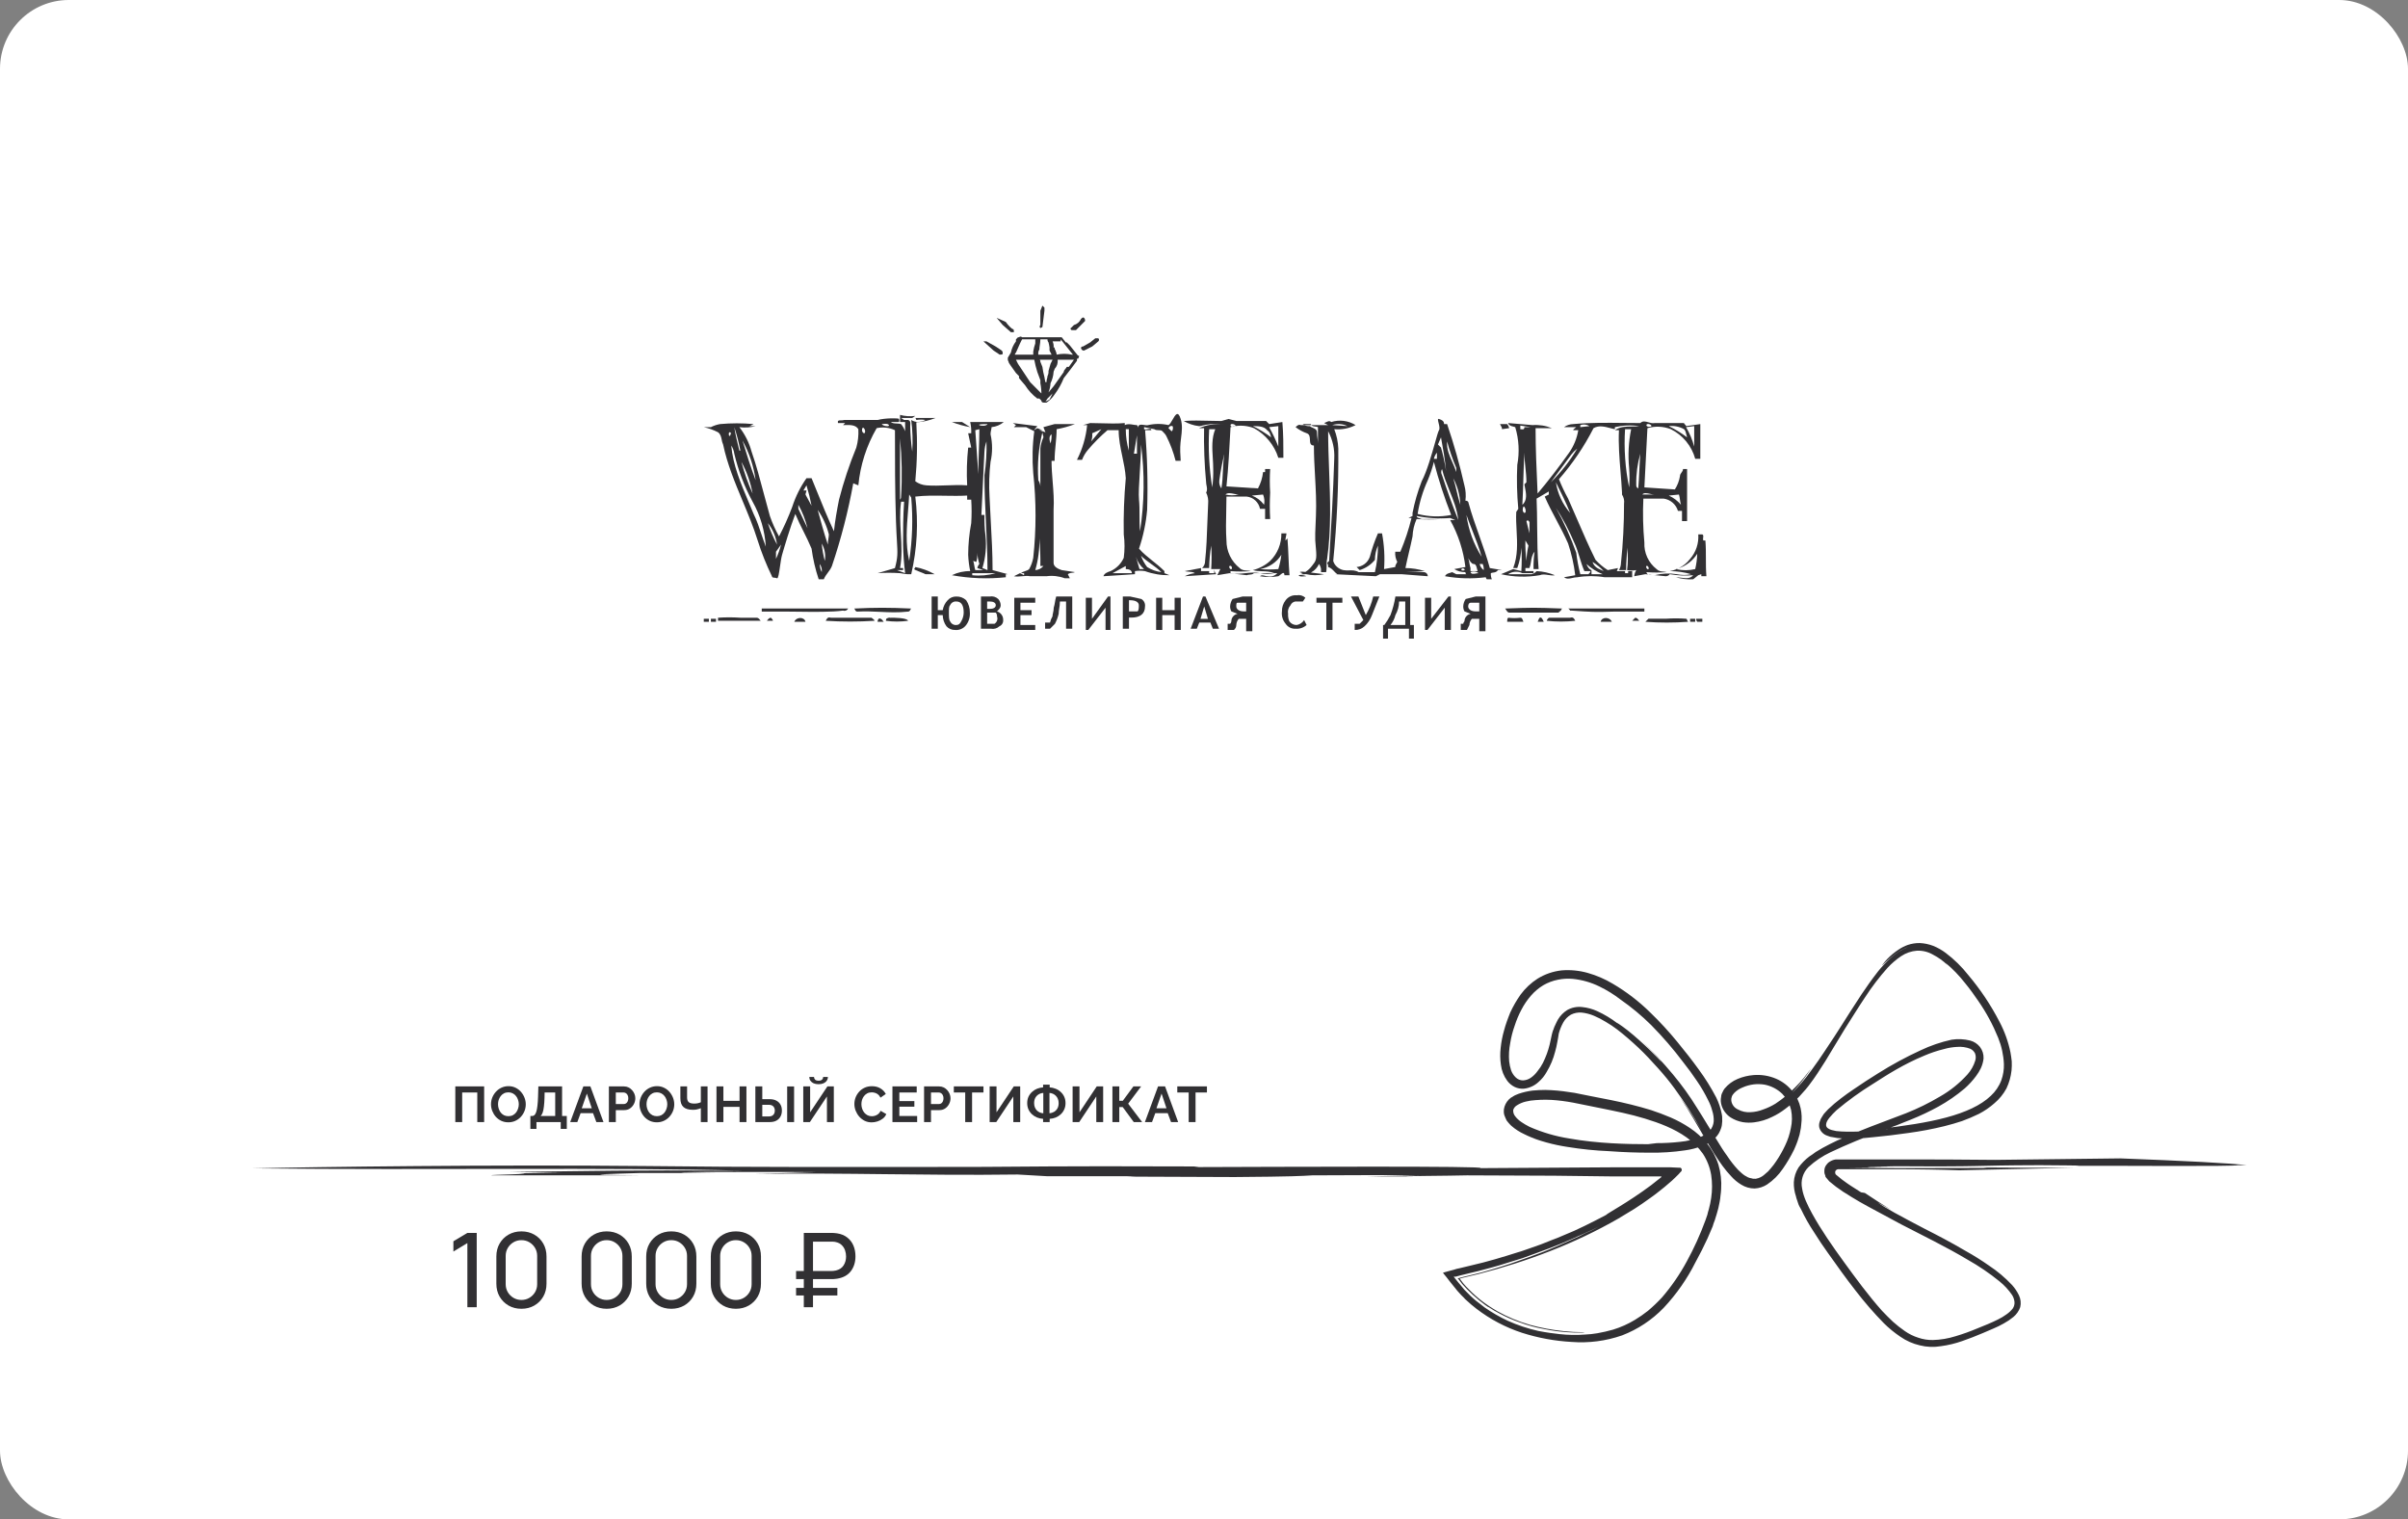 <svg width="420" height="265" viewBox="0 0 420 265" fill="none" xmlns="http://www.w3.org/2000/svg">
<rect x="0" y="0" width="420" height="265" fill="#808080" stroke="none"/>
<g clip-path="url(#clip0_1890_84650)">
<rect width="420" height="265" fill="white"/>
<path d="M181.814 57.045L182.169 54.195V53.661L181.814 53.305L181.459 54.195V56.689C181.422 56.722 181.391 56.763 181.371 56.809C181.35 56.855 181.339 56.905 181.339 56.956C181.339 57.006 181.35 57.056 181.371 57.102C181.391 57.148 181.422 57.19 181.459 57.223L181.814 57.045Z" fill="#313033"/>
<path d="M186.78 57.224C186.603 57.224 186.78 57.58 186.957 57.58H187.667L189.263 55.977C189.271 55.881 189.26 55.783 189.229 55.692C189.199 55.6 189.15 55.515 189.086 55.443C188.908 55.265 188.731 55.443 188.553 55.621C188.436 55.879 188.264 56.108 188.05 56.292C187.835 56.477 187.584 56.612 187.312 56.69L186.78 57.224Z" fill="#313033"/>
<path d="M174.897 61.676C174.897 61.854 174.542 61.854 174.365 61.854L173.301 61.142L171.527 59.539H172.059L173.656 60.429L174.72 61.142C174.897 61.32 174.897 61.498 174.897 61.676Z" fill="#313033"/>
<path d="M176.316 57.935H176.848C176.848 57.757 176.848 57.401 176.67 57.401C176.493 57.401 175.783 56.689 175.429 56.154L173.833 55.442L174.897 56.689L176.316 57.935Z" fill="#313033"/>
<path d="M189.086 61.141C188.908 61.141 188.731 61.141 188.554 60.785C188.554 60.607 188.554 60.429 188.908 60.429L190.15 59.717L191.037 59.004H191.569C191.606 59.038 191.637 59.079 191.657 59.125C191.678 59.171 191.689 59.221 191.689 59.271C191.689 59.322 191.678 59.372 191.657 59.418C191.637 59.464 191.606 59.505 191.569 59.538L190.504 60.429L189.086 61.141Z" fill="#313033"/>
<path fill-rule="evenodd" clip-rule="evenodd" d="M177.735 65.95V65.594L177.203 65.059L176.316 63.812L175.961 63.278C175.961 63.189 175.917 63.1 175.873 63.011C175.828 62.922 175.784 62.833 175.784 62.744V62.388L176.316 61.497C176.46 60.785 176.764 60.115 177.203 59.538V59.182L177.557 58.825H177.735C177.768 58.788 177.809 58.757 177.855 58.736C177.901 58.716 177.951 58.705 178.001 58.705C178.051 58.705 178.101 58.716 178.147 58.736C178.193 58.757 178.234 58.788 178.267 58.825H185.184L185.893 59.716H186.071L186.603 60.25L188.022 62.031H188.199C188.207 62.128 188.196 62.225 188.165 62.317C188.135 62.409 188.086 62.493 188.022 62.566H187.844V62.922L186.78 64.347L185.539 65.95C185.133 66.966 184.597 67.924 183.942 68.799C183.567 69.363 183.085 69.847 182.523 70.224H182.169C181.991 70.224 181.637 70.224 181.637 69.868L181.282 69.512H180.927C180.084 68.876 179.363 68.092 178.799 67.197L177.735 65.95ZM181.459 63.1L181.814 63.991C181.891 64.592 182.01 65.187 182.169 65.772C182.21 66.072 182.27 66.369 182.346 66.662H182.523C182.523 66.368 182.577 66.182 182.626 66.014C182.665 65.878 182.701 65.754 182.701 65.594C182.844 65.32 182.906 65.011 182.878 64.703L183.233 63.456L183.588 62.744H181.282C181.459 62.744 181.459 62.922 181.459 63.1ZM182.701 69.512L182.346 70.046L183.056 69.69L183.588 68.621L182.701 69.512ZM186.071 63.991H186.425L187.312 62.744H184.474C184.51 63.034 184.481 63.328 184.389 63.606C184.297 63.883 184.145 64.136 183.942 64.347C183.942 64.436 183.898 64.525 183.854 64.614C183.809 64.703 183.765 64.792 183.765 64.881C183.718 65.563 183.538 66.229 183.233 66.84C183.201 67.39 183.081 67.931 182.878 68.443L183.765 67.375L185.539 64.881C185.539 64.665 185.669 64.515 185.811 64.351C185.903 64.244 186.001 64.131 186.071 63.991ZM187.135 61.853L185.006 59.182V59.538H183.588C183.746 59.87 183.807 60.241 183.765 60.607H183.942C183.934 60.703 183.946 60.8 183.976 60.892C184.007 60.984 184.056 61.069 184.12 61.141C184.12 61.215 184.15 61.288 184.186 61.375C184.236 61.497 184.297 61.645 184.297 61.853C185.174 61.666 186.08 61.666 186.957 61.853H187.135ZM181.361 60.201C181.32 60.467 181.282 60.715 181.282 60.963C181.113 61.227 181.05 61.545 181.105 61.853H183.41L183.056 61.141V60.607C183.014 60.306 182.955 60.009 182.878 59.716C182.814 59.644 182.765 59.559 182.735 59.467C182.704 59.375 182.693 59.278 182.701 59.182H181.459C181.459 59.563 181.408 59.894 181.361 60.201ZM177.912 59.894L177.203 61.497C177.025 61.675 177.025 61.675 177.025 61.853H180.218V61.319C180.292 60.834 180.411 60.357 180.573 59.894V59.182H178.267L177.912 59.894ZM180.927 64.881C180.707 64.18 180.53 63.466 180.395 62.744H177.203L177.557 63.456L179.686 66.662L181.637 68.621V68.978C181.659 68.261 181.599 67.544 181.459 66.84V66.306L180.927 64.881Z" fill="#313033"/>
<path fill-rule="evenodd" clip-rule="evenodd" d="M187.489 99.791L185.183 99.435C184.651 99.257 183.765 98.9 183.765 98.188V88.926C183.866 87.298 183.736 85.67 183.605 84.041C183.508 82.82 183.41 81.599 183.41 80.377H183.942C183.942 79.374 184.035 78.418 184.126 77.485C184.212 76.595 184.297 75.725 184.297 74.856C185.387 74.665 186.457 74.367 187.489 73.965H183.942L181.991 74.5L182.346 75.39L181.282 75.034H181.814L180.927 74.678L180.332 75.034L180.927 74.322L176.67 73.787L177.202 74.144L176.848 74.5H178.976L180.395 75.212C180.072 77.633 180.013 80.081 180.217 82.515C180.749 87.428 180.749 92.384 180.217 97.297C180.089 97.985 179.849 98.647 179.508 99.257C179.331 99.435 179.065 99.524 178.798 99.613C178.532 99.702 178.266 99.791 178.089 99.969H178.621V100.325L177.912 99.969L176.848 100.503C177.291 100.592 177.779 100.548 178.266 100.503C178.754 100.459 179.242 100.414 179.685 100.503H182.523C183.6 100.355 184.697 100.477 185.715 100.86H186.602L186.248 100.147C186.563 99.936 186.816 99.913 187.043 99.891C187.2 99.877 187.344 99.864 187.489 99.791ZM181.902 75.835C181.858 75.702 181.814 75.568 181.814 75.39C181.145 78.127 180.905 80.951 181.104 83.761C181.309 84.083 181.43 84.449 181.459 84.826V78.24C181.528 77.562 181.708 76.9 181.991 76.281C181.991 76.103 181.947 75.969 181.902 75.835ZM181.282 93.913C181.332 95.78 181.092 97.642 180.572 99.435C180.845 99.422 181.112 99.353 181.357 99.23C181.601 99.107 181.817 98.934 181.991 98.722H181.459C181.488 97.117 181.429 95.512 181.282 93.913ZM183.232 77.35C183.055 76.815 182.878 76.103 183.41 75.746C183.438 76.287 183.378 76.828 183.232 77.35Z" fill="#313033"/>
<path fill-rule="evenodd" clip-rule="evenodd" d="M296.742 100.503H297.628C297.54 99.435 297.54 98.411 297.54 97.387C297.54 96.362 297.54 95.338 297.451 94.27H297.096C297.019 94.115 297.043 93.927 297.065 93.749C297.093 93.517 297.12 93.302 296.919 93.201H296.21C296.265 93.972 296.168 94.747 295.924 95.48C295.681 96.214 295.296 96.892 294.791 97.476C294.25 98.178 293.559 98.739 292.777 99.12C292.623 99.172 292.466 99.217 292.308 99.257C292.343 99.265 292.379 99.273 292.415 99.281C292.04 99.433 291.647 99.544 291.243 99.613C292.504 99.615 293.757 99.795 294.968 100.147C294.15 100.326 293.303 100.326 292.485 100.147C291.203 99.945 289.894 100.001 288.634 100.313L288.477 100.297C288.382 100.277 288.283 100.27 288.183 100.267L287.466 100.195C287.328 100.133 287.22 100.014 287.164 99.791C288.345 99.88 289.531 99.88 290.711 99.791C290.483 99.734 290.272 99.713 290.075 99.694C289.659 99.654 289.298 99.619 288.938 99.257C288.238 98.714 287.68 98.009 287.309 97.203C286.939 96.397 286.767 95.513 286.81 94.626C286.573 92.08 286.514 89.521 286.632 86.967H290.179C290.754 87.046 291.294 87.29 291.734 87.669C292.175 88.048 292.497 88.546 292.662 89.105H293.372V90.886H294.259V81.802H293.549C293.549 82.069 293.416 82.248 293.283 82.426C293.15 82.604 293.017 82.782 293.017 83.049C292.879 83.873 292.577 84.66 292.13 85.364L286.81 85.008L287.342 74.678C288.684 74.287 290.117 74.35 291.421 74.856C292.453 75.367 293.366 76.091 294.099 76.981C294.833 77.871 295.371 78.907 295.677 80.021H296.564V73.966L294.081 74.322C294.081 74.233 293.993 74.144 293.904 74.055C293.815 73.966 293.727 73.876 293.727 73.787H288.583C288.221 73.86 287.86 73.755 287.51 73.653C287.002 73.506 286.52 73.366 286.1 73.787C285.125 73.787 284.149 73.776 283.174 73.765C280.247 73.732 277.321 73.698 274.395 73.966C273.821 73.978 273.264 74.164 272.798 74.5H274.927C274.867 74.559 274.789 74.619 274.71 74.678C274.552 74.797 274.395 74.915 274.395 75.034H275.281C275.046 76.443 274.5 77.782 273.685 78.953C271.912 81.446 270.138 83.761 268.187 86.077L268.164 85.566C267.995 81.833 267.832 78.255 267.832 74.678H270.67C269.603 74.24 268.45 74.058 267.3 74.144L263.044 73.787C263.182 74.204 263.535 74.296 263.936 74.4C264.05 74.43 264.167 74.46 264.285 74.5C264.929 76.636 265.05 78.896 264.64 81.09C264.522 83.644 264.581 86.203 264.817 88.748L264.463 89.283C264.404 90.346 264.462 91.429 264.521 92.519V92.524C264.639 94.718 264.759 96.938 263.93 99.079H264.64C265.062 97.936 265.301 96.734 265.349 95.516C265.438 96.88 265.438 98.249 265.349 99.613L263.93 99.257L261.802 100.147C264.015 100.652 266.305 100.713 268.542 100.325C269.034 100.127 269.527 100.204 270.02 100.281C270.414 100.343 270.808 100.405 271.202 100.325C270.188 99.902 269.107 99.661 268.01 99.613C267.781 99.885 267.469 100.073 267.123 100.147H263.044C263.405 99.901 263.825 99.754 264.261 99.723C264.697 99.692 265.134 99.777 265.527 99.969H267.478V99.613H266.059V99.079H266.768C266.903 98.74 266.961 98.377 267.02 98.007C267.116 97.402 267.215 96.781 267.655 96.229C267.513 97.231 267.453 98.244 267.478 99.257H268.364C268.152 96.799 268.13 94.342 268.109 91.884V91.883C268.095 90.245 268.081 88.606 268.01 86.967L270.138 85.721V86.255L269.429 86.611C270.049 88.036 270.759 89.372 271.468 90.708C272.178 92.043 272.887 93.379 273.508 94.804C274.109 96.597 274.525 98.447 274.749 100.325L272.798 100.682C273.26 101.029 273.721 100.925 274.231 100.809C274.506 100.747 274.794 100.682 275.104 100.682C276.689 100.416 278.307 100.416 279.893 100.682H284.681V99.613H283.972V99.969H283.44V99.613H282.021C282.021 99.524 282.065 99.435 282.11 99.346C282.154 99.257 282.198 99.168 282.198 99.079L280.425 99.435C279.639 98.94 278.923 98.341 278.296 97.654C277.114 95.279 276.089 92.905 275.065 90.53C274.552 89.343 274.04 88.155 273.508 86.967C272.904 85.875 272.371 84.745 271.912 83.583C274.28 80.876 276.305 77.885 277.942 74.678C278.883 74.138 279.926 74.417 280.839 74.661C281.131 74.739 281.409 74.813 281.666 74.856V74.5C283.062 74.175 284.505 74.115 285.923 74.322C285.497 74.375 285.055 74.38 284.612 74.386C283.578 74.398 282.535 74.411 281.666 75.034H282.376C282.257 77.425 282.457 79.898 282.656 82.342C282.753 83.538 282.849 84.728 282.908 85.899V86.255C283.217 86.728 283.343 87.298 283.262 87.858C283.267 91.308 283.089 94.757 282.73 98.188C282.724 98.628 282.601 99.058 282.376 99.435H283.617C283.617 98.699 283.664 98.01 283.71 97.344C283.753 96.722 283.794 96.119 283.794 95.516C283.972 96.817 283.972 98.135 283.794 99.435C284.323 99.525 284.862 99.525 285.391 99.435C285.193 99.759 285.072 100.125 285.036 100.503L286.987 100.147L287.466 100.195C287.622 100.266 287.816 100.266 288.018 100.266C288.073 100.266 288.128 100.266 288.183 100.267L288.477 100.297C288.513 100.304 288.548 100.314 288.583 100.325L288.634 100.313L290.534 100.503C290.672 100.503 290.808 100.471 290.931 100.409C291.054 100.348 291.161 100.258 291.243 100.147C292.59 100.384 293.961 100.444 295.323 100.325C294.808 100.972 294.012 100.867 293.207 100.762C292.904 100.722 292.599 100.682 292.308 100.682C293.285 100.973 294.305 101.094 295.323 101.038L296.21 100.325L296.742 100.147V100.503ZM292.415 99.281C292.537 99.232 292.658 99.178 292.777 99.12C294.113 98.674 295.263 97.782 296.032 96.585C296.002 97.485 295.883 98.38 295.677 99.257C294.605 99.513 293.49 99.521 292.415 99.281ZM293.017 87.145C292.973 86.834 292.928 86.522 292.84 86.255L291.066 86.433C291.886 86.802 292.613 87.349 293.194 88.036C293.106 87.769 293.061 87.457 293.017 87.145ZM295.5 77.884V74.322L294.081 74.5C294.703 75.559 295.18 76.697 295.5 77.884ZM294.129 75.79C294.047 75.433 293.971 75.102 293.727 74.856C292.917 74.403 291.987 74.216 291.066 74.322C292.191 74.869 293.261 75.525 294.259 76.281C294.204 76.116 294.166 75.95 294.129 75.79ZM288.051 74.322C287.874 74.5 287.164 74.5 287.164 74.144C287.164 73.787 288.051 73.966 288.051 74.322ZM265.704 83.494C265.66 85.008 265.615 86.522 265.527 88.036C266.436 87.275 266.18 85.995 265.975 84.971C265.941 84.797 265.907 84.63 265.881 84.474L266.236 84.118C266.236 83.227 266.147 82.381 266.059 81.535C265.97 80.689 265.881 79.843 265.881 78.953C265.793 80.466 265.748 81.98 265.704 83.494ZM265.881 89.461C265.527 89.283 265.527 88.748 265.704 88.392C265.881 88.036 266.413 89.461 265.881 89.461ZM266.059 94.27C266.029 95.46 266.089 96.651 266.236 97.832C266.267 96.932 266.385 96.037 266.591 95.16L266.059 94.27ZM266.768 91.064C266.591 90.708 266.413 90.708 266.236 90.886L266.768 93.023V91.064ZM265.391 74.871C265.659 74.899 265.881 74.923 265.881 74.5H266.945L265.172 74.226V74.856C265.246 74.856 265.32 74.864 265.391 74.871ZM279.307 99.427L279.308 99.427C279.447 99.487 279.584 99.547 279.715 99.613C279.148 98.984 278.49 98.444 277.764 98.01C278.053 98.881 278.695 99.16 279.307 99.427ZM277.587 100.147H279.538C278.495 99.725 277.535 99.123 276.7 98.366C276.725 98.415 276.749 98.468 276.774 98.522C276.933 98.863 277.128 99.281 277.587 99.435V100.147ZM277.41 99.613H276.345C276.01 98.856 275.755 98.02 275.503 97.198C275.222 96.279 274.946 95.378 274.572 94.626C273.685 92.518 272.617 90.492 271.379 88.57C272.774 91.08 273.96 93.701 274.927 96.407C275.077 97.669 275.314 98.918 275.636 100.147H277.055C277.232 99.969 277.41 99.791 277.41 99.613ZM273.862 89.461C272.544 87.954 271.682 86.1 271.379 84.118C272.266 85.899 273.153 87.68 273.862 89.461ZM274.04 79.309L270.493 84.118C272.274 82.365 273.824 80.39 275.104 78.24C274.706 78.55 274.349 78.909 274.04 79.309ZM275.636 74.144V74.5L277.232 74.322C276.999 74.168 276.733 74.072 276.455 74.041C276.178 74.01 275.897 74.045 275.636 74.144ZM284.149 85.008C284.238 83.882 284.238 82.75 284.149 81.624C283.931 79.363 284.051 77.082 284.504 74.856H283.44C283.227 78.257 283.466 81.671 284.149 85.008ZM285.391 84.474C285.391 84.83 285.391 85.008 285.745 85.186C285.836 84.184 285.88 83.183 285.926 82.157C285.969 81.177 286.013 80.175 286.1 79.131C285.603 80.867 285.364 82.667 285.391 84.474ZM286.455 86.255H288.583C288.347 86.255 288.071 86.196 287.795 86.136C287.243 86.017 286.691 85.899 286.455 86.255ZM287.164 98.722C287.342 98.544 287.696 99.079 287.519 99.257C287.342 99.435 286.987 98.9 287.164 98.722Z" fill="#313033"/>
<path d="M262.866 73.965C263.049 74.164 263.172 74.411 263.221 74.677L261.979 74.856C261.979 74.595 261.884 74.429 261.763 74.22C261.719 74.143 261.672 74.06 261.624 73.965H262.866Z" fill="#313033"/>
<path fill-rule="evenodd" clip-rule="evenodd" d="M203.097 99.612V99.968L203.984 100.324C202.533 100.35 201.068 100.108 199.704 99.612C199.116 99.521 198.541 99.521 197.953 99.612V100.146L192.455 100.502C192.633 99.968 193.165 99.79 193.697 99.612C194.721 99.148 195.54 98.324 196.003 97.296C196.181 95.937 196.181 94.56 196.003 93.2C195.94 89.931 196.059 86.66 196.357 83.404C196.276 82.104 196.011 80.841 195.746 79.581C195.43 78.08 195.116 76.583 195.116 75.033H193.165C191.954 76.07 190.828 77.201 189.795 78.417C189.338 78.943 188.978 79.546 188.731 80.198H187.844C188.804 78.308 189.406 76.254 189.618 74.142H188.908L190.15 73.786C190.794 73.786 191.437 73.806 192.088 73.825C193.408 73.865 194.754 73.906 196.18 73.786V74.142C196.653 73.905 197.126 73.984 197.599 74.063C197.835 74.103 198.072 74.142 198.308 74.142C198.372 74.215 198.421 74.299 198.452 74.391C198.474 74.459 198.486 74.529 198.488 74.599C198.527 73.967 199.063 74.047 199.572 74.124C199.831 74.163 200.084 74.201 200.259 74.142C201.427 73.875 202.639 73.875 203.806 74.142C204.043 74.024 204.279 73.608 204.516 73.193C204.989 72.361 205.462 71.53 205.935 73.074C206.275 74.186 206.142 75.25 206 76.39C205.965 76.668 205.93 76.95 205.901 77.239C205.801 78.232 205.863 79.372 205.935 80.376H205.048C204.673 78.897 204.138 77.463 203.452 76.102C203.274 75.746 203.097 75.567 202.742 75.211C202.565 75.033 202.343 75.033 202.099 75.033C201.855 75.033 201.589 75.033 201.323 74.855L199.55 74.499V74.855C199.695 74.928 199.958 74.882 200.207 74.838C200.567 74.775 200.896 74.717 200.791 75.033H199.727C200.111 79.653 200.23 84.292 200.082 88.925C199.882 91.231 199.406 93.503 198.663 95.693C199.346 96.477 200.189 97.153 201.046 97.84C201.748 98.401 202.458 98.971 203.097 99.612ZM204.338 75.211C204.516 75.211 204.693 74.677 204.516 74.321C204.446 74.293 204.372 74.28 204.297 74.284C204.222 74.287 204.149 74.306 204.082 74.339C204.015 74.373 203.956 74.421 203.908 74.479C203.861 74.537 203.826 74.604 203.806 74.677L204.338 75.211ZM190.504 75.567C190.548 76.05 190.487 76.535 190.327 76.992L192.101 74.855L190.504 75.567ZM198.84 92.666C199.61 87.653 199.67 82.556 199.018 77.526C199.018 78.985 198.908 80.737 198.804 82.383C198.68 84.355 198.566 86.173 198.663 87.144C198.752 88.035 198.752 88.97 198.752 89.905C198.752 90.84 198.752 91.775 198.84 92.666ZM196.889 74.855H196.357C196.36 76.121 196.539 77.379 196.889 78.595V74.855ZM196.357 98.721L194.052 99.968H197.421C197.421 99.434 196.889 99.256 196.357 99.256V98.721ZM198.308 75.924L197.776 79.129H198.308V75.924ZM198.131 97.118L198.751 99.259L199.55 99.256C198.878 98.699 198.384 97.955 198.131 97.118ZM199.018 96.94C199.265 97.647 199.624 98.308 200.082 98.899C200.834 99.376 201.682 99.681 202.565 99.79C202.033 99.256 201.412 98.81 200.791 98.365C200.17 97.92 199.55 97.475 199.018 96.94Z" fill="#313033"/>
<path fill-rule="evenodd" clip-rule="evenodd" d="M260.206 101.036H259.319C259.239 100.93 259.178 100.809 259.142 100.68C256.782 100.978 254.39 100.918 252.048 100.502C252.174 100.122 252.57 100.012 252.915 99.916C253.055 99.878 253.187 99.841 253.289 99.79L253.999 100.146H255.772C255.595 100.146 255.595 99.79 255.595 99.79C254.907 99.805 254.229 99.62 253.644 99.255L255.595 98.899C255.248 96.02 254.344 93.237 252.935 90.706H253.821L252.935 90.35C250.977 90.503 249.007 90.383 247.082 89.994C247.082 90.24 247.335 90.316 247.609 90.398C247.732 90.435 247.859 90.473 247.969 90.528H251.338C249.921 90.617 248.499 90.617 247.082 90.528C246.659 91.484 246.418 92.511 246.372 93.556C246.195 94.446 245.973 95.381 245.752 96.316C245.53 97.251 245.308 98.187 245.131 99.077C246.275 99.081 247.411 99.261 248.501 99.612C247.437 99.711 246.37 99.77 245.302 99.79H248.323C248.416 99.79 248.509 99.808 248.595 99.844C248.681 99.88 248.759 99.932 248.825 99.998C248.891 100.065 248.943 100.143 248.979 100.23C249.014 100.316 249.033 100.409 249.033 100.502L244.421 100.146H240.697L239.987 100.502L232.716 100.146H233.248C233.049 100.013 232.874 99.829 232.697 99.643C232.401 99.331 232.096 99.011 231.652 98.899C231.678 98.648 231.615 98.396 231.474 98.187L231.829 97.831C232.184 91.953 232.538 85.897 232.716 80.02C232.809 78.349 232.441 76.685 231.652 75.211C231.652 77.481 231.737 79.769 231.823 82.068C232.014 87.164 232.208 92.32 231.474 97.474C231.386 97.831 231.386 98.231 231.386 98.632C231.386 99.033 231.386 99.433 231.297 99.79H230.41V99.255C230.367 98.934 230.245 98.628 230.055 98.365C229.791 98.972 229.335 99.474 228.758 99.796C228.72 99.817 228.681 99.838 228.641 99.858L230.942 100.147C229.894 100.385 228.811 100.38 227.774 100.138C227.474 100.187 227.167 100.19 226.863 100.146C226.993 100.101 227.12 100.05 227.244 99.993C227.056 99.934 226.869 99.866 226.686 99.79C226.929 99.668 227.341 99.714 227.689 99.754C228.123 99.486 228.505 99.136 228.814 98.721L228.856 98.669C229.53 97.823 229.697 97.614 229.523 95.693L229.495 95.386C229.45 94.891 229.419 94.556 229.403 94.22C229.37 93.519 229.401 92.814 229.495 90.639L229.523 89.994C229.625 87.653 229.494 85.312 229.364 82.971C229.266 81.216 229.169 79.46 229.169 77.704C228.522 77.704 228.501 77.221 228.479 76.707C228.458 76.235 228.437 75.738 227.927 75.567C227.224 75.319 226.565 74.958 225.976 74.499C226.154 74.32 226.508 73.964 226.863 74.142H227.503C227.797 74.289 228.128 74.352 228.459 74.32C228.583 74.445 228.771 74.525 228.964 74.608C229.324 74.763 229.701 74.925 229.701 75.389C229.701 75.771 229.752 76.153 229.799 76.507C229.84 76.814 229.878 77.1 229.878 77.348V74.499C229.758 74.438 229.596 74.419 229.429 74.398C229.169 74.367 228.894 74.334 228.734 74.142H231.652L230.942 73.786C231.085 73.738 231.215 73.678 231.335 73.622C231.664 73.468 231.924 73.347 232.184 73.608C232.89 73.384 233.635 73.316 234.37 73.408C235.105 73.501 235.811 73.751 236.44 74.142C235.292 74.733 234 74.98 232.716 74.855C233.14 75.935 233.38 77.079 233.425 78.239C233.48 84.781 233.184 91.321 232.538 97.831C232.716 98.543 233.425 99.255 234.312 99.433C234.645 99.5 234.977 99.492 235.31 99.484C235.864 99.47 236.418 99.456 236.972 99.79H239.81C240.162 98.272 240.341 96.718 240.342 95.159C239.996 95.944 239.814 96.793 239.81 97.653C239.119 98.498 238.193 99.118 237.15 99.433L236.618 98.899C237.133 98.859 237.625 98.669 238.034 98.353C238.444 98.037 238.753 97.608 238.923 97.118C239.289 95.717 239.763 94.348 240.342 93.022H241.052C241.435 95.076 241.554 97.171 241.406 99.255L243.357 98.899C243.357 98.638 243.452 98.473 243.573 98.263C243.617 98.187 243.664 98.104 243.712 98.009C243.425 97.462 243.302 96.843 243.357 96.228H244.244C245.053 94.325 245.705 92.359 246.195 90.35H245.663L246.372 89.994V89.46C246.74 87.575 247.274 85.727 247.969 83.938C248.882 82.219 249.721 79.245 250.299 77.201C250.618 76.07 250.857 75.223 250.984 75.033C251.161 74.766 251.028 74.231 250.917 73.786C250.806 73.341 250.718 72.985 250.984 73.074C251.516 73.252 251.87 73.43 251.87 73.964H252.402C253.594 77.471 254.601 81.038 255.418 84.651C255.653 85.52 255.714 86.429 255.595 87.322C255.95 87.322 256.127 87.5 256.127 87.678C256.659 89.638 257.324 91.508 257.989 93.378C258.654 95.248 259.319 97.118 259.851 99.077L261.98 99.433H261.27C261.036 99.786 260.725 99.828 260.439 99.868C260.291 99.888 260.15 99.907 260.029 99.968C260.003 100.333 260.064 100.699 260.206 101.036ZM232.361 74.142C233.237 73.852 234.191 73.916 235.021 74.32L232.361 74.142ZM253.999 82.335V81.623C253.361 80.118 252.828 78.571 252.402 76.992C252.284 78.298 252.797 79.446 253.309 80.594C253.565 81.168 253.821 81.742 253.999 82.335ZM252.225 82.157C252.048 80.198 251.693 78.239 251.338 76.28L250.806 77.526L251.338 78.061C251.718 79.406 252.015 80.775 252.225 82.157ZM250.629 80.02V78.951C250.368 79.259 250.185 79.626 250.097 80.02H250.629ZM249.033 83.76C248.176 85.628 247.579 87.606 247.259 89.638C249.172 90.139 251.173 90.2 253.112 89.816C251.921 86.793 250.914 83.7 250.097 80.554C249.822 81.648 249.466 82.72 249.033 83.76ZM251.373 82.335C251.373 82.523 251.422 82.707 251.516 82.87C252.402 85.541 253.289 88.035 254.353 90.706C254.149 88.863 253.476 87.196 252.806 85.536C252.311 84.31 251.817 83.088 251.516 81.801C251.422 81.963 251.373 82.148 251.373 82.335ZM254.708 88.035C254.655 86.416 254.23 84.831 253.467 83.404C253.733 84.205 253.91 84.962 254.087 85.719C254.265 86.476 254.442 87.233 254.708 88.035ZM254.885 99.433C254.885 99.077 255.24 99.077 255.418 99.255C255.595 99.433 255.24 99.612 254.885 99.433ZM255.772 89.816C256.124 92.414 257.031 94.905 258.433 97.118C257.984 95.542 257.394 94.037 256.797 92.513C256.449 91.626 256.099 90.733 255.772 89.816ZM256.304 98.276C256.349 98.543 256.393 98.81 256.482 99.077V99.612H257.723C257.681 99.484 257.649 99.347 257.617 99.211C257.516 98.778 257.419 98.365 257.014 98.365C256.65 98.365 256.287 97.701 256.15 97.449C256.086 97.332 256.071 97.305 256.127 97.474C256.216 97.742 256.26 98.009 256.304 98.276ZM257.215 99.686C256.966 99.655 256.713 99.691 256.482 99.79C256.608 100.169 257.002 100.099 257.411 100.027C257.577 99.998 257.746 99.968 257.901 99.968C257.701 99.815 257.464 99.718 257.215 99.686ZM258.61 98.365H258.078C258.174 98.797 258.427 99.178 258.787 99.433C258.813 99.068 258.752 98.702 258.61 98.365Z" fill="#313033"/>
<path d="M228.734 74.142H227.503C227.403 74.093 227.308 74.033 227.218 73.964H228.637C228.66 74.035 228.693 74.094 228.734 74.142Z" fill="#313033"/>
<path fill-rule="evenodd" clip-rule="evenodd" d="M224.305 93.519C224.256 93.735 224.203 93.975 224.203 94.27L224.557 93.913C224.646 94.982 224.69 96.051 224.735 97.119C224.779 98.188 224.824 99.257 224.912 100.325H224.025C224.025 99.667 223.637 99.982 223.292 100.263C223.17 100.362 223.054 100.457 222.961 100.503C221.905 100.683 220.825 100.683 219.769 100.503C220.011 100.26 220.336 100.349 220.631 100.43C220.768 100.468 220.898 100.503 221.01 100.503C221.326 100.587 221.659 100.581 221.972 100.487C222.285 100.393 222.566 100.214 222.784 99.969H222.252C221.565 99.673 220.824 99.65 220.118 99.629C219.549 99.611 219.003 99.594 218.527 99.435C219.647 99.155 220.682 98.604 221.542 97.832C222.175 97.205 222.674 96.455 223.009 95.628C223.345 94.802 223.509 93.915 223.493 93.023H224.38C224.38 93.183 224.344 93.343 224.305 93.519ZM219.769 99.257C220.831 99.346 221.899 99.346 222.961 99.257C223.212 98.443 223.391 97.609 223.493 96.763C223.081 97.418 222.537 97.978 221.895 98.408C221.254 98.837 220.529 99.127 219.769 99.257Z" fill="#313033"/>
<path d="M222.252 99.969H219.769C220.587 100.147 221.434 100.147 222.252 99.969Z" fill="#313033"/>
<path fill-rule="evenodd" clip-rule="evenodd" d="M211.787 99.257H211.256C211.345 97.893 211.345 96.524 211.256 95.16C211.042 96.456 210.923 97.765 210.901 99.079H209.659C209.833 98.922 209.971 98.73 210.063 98.514C210.155 98.299 210.199 98.066 210.191 97.832C210.429 95.682 210.508 93.452 210.587 91.196C210.626 90.088 210.665 88.973 210.724 87.858C210.793 87.184 210.67 86.504 210.369 85.899C210.609 85.536 210.524 85.092 210.444 84.677C210.406 84.48 210.369 84.29 210.369 84.118C210.074 80.98 209.955 77.829 210.014 74.678H209.127C210.468 74.099 211.929 73.855 213.384 73.965C212.014 73.827 210.63 73.948 209.305 74.322H209.127C208.188 74.215 207.282 73.912 206.467 73.431C207.892 73.312 209.397 73.352 210.875 73.392C211.604 73.412 212.326 73.431 213.029 73.431L214.271 73.075L215.69 73.431H220.833L221.365 73.965L223.671 73.609C223.848 75.746 223.848 77.706 223.848 79.843H222.961C222.267 77.63 220.739 75.777 218.705 74.678C217.684 74.282 216.585 74.157 215.512 74.309C215.491 73.961 214.625 73.791 214.625 74.144C214.625 74.309 214.74 74.397 214.898 74.427C214.807 74.449 214.716 74.473 214.625 74.5L214.6 74.984C214.431 78.222 214.254 81.607 213.916 84.83L219.414 85.186C219.893 84.304 220.194 83.336 220.301 82.337H220.656V81.802H221.542C221.454 83.166 221.454 84.535 221.542 85.899C221.454 87.441 221.454 88.987 221.542 90.529H220.656V88.748H219.769C219.66 88.193 219.378 87.686 218.963 87.302C218.549 86.918 218.023 86.676 217.463 86.611H213.916C213.916 87.436 213.897 88.28 213.877 89.131C213.837 90.852 213.797 92.601 213.916 94.27C213.909 95.195 214.113 96.109 214.513 96.943C214.912 97.776 215.497 98.507 216.222 99.079C216.579 99.437 217.016 99.475 217.479 99.515C217.706 99.534 217.939 99.554 218.173 99.613C216.992 99.702 215.806 99.702 214.625 99.613V99.969C215.512 100.147 216.355 100.058 217.197 99.969C218.04 99.88 218.882 99.791 219.769 99.969H218.705C218.493 100.182 218.218 100.204 217.955 100.225C217.778 100.24 217.606 100.253 217.463 100.325L214.448 99.969L212.32 100.325L212.852 99.257H211.787ZM214.448 98.722C214.803 98.544 214.98 99.079 214.803 99.257C214.625 99.435 214.271 98.9 214.448 98.722ZM220.478 88.036C220.599 87.438 220.537 86.817 220.301 86.255L218.35 86.433C219.196 86.755 219.934 87.31 220.478 88.036ZM222.961 77.884V74.322L221.365 74.5C221.969 75.592 222.502 76.722 222.961 77.884ZM221.632 75.992C221.523 75.61 221.44 75.322 221.01 75.034C220.478 74.322 219.414 74.322 218.527 74.322C219.653 74.868 220.722 75.525 221.72 76.281C221.686 76.178 221.658 76.082 221.632 75.992ZM211.433 85.008C211.58 83.946 211.639 82.874 211.61 81.802C211.61 81.173 211.571 80.531 211.532 79.887C211.426 78.159 211.319 76.413 211.965 74.856H210.901C210.719 78.249 210.898 81.653 211.433 85.008ZM212.674 83.761C212.604 84.264 212.731 84.775 213.029 85.186C213.208 84.199 213.252 83.212 213.296 82.203C213.34 81.208 213.385 80.191 213.561 79.13C213.18 80.656 212.884 82.202 212.674 83.761ZM213.739 86.255C214.497 86.436 215.286 86.436 216.044 86.255C215.814 86.255 215.546 86.198 215.272 86.141C214.7 86.02 214.098 85.894 213.739 86.255Z" fill="#313033"/>
<path d="M211.787 99.257C211.8 99.585 211.925 99.9 212.142 100.146L206.644 100.502C207.198 100.218 207.799 100.037 208.417 99.968C208.099 99.755 207.718 99.733 207.349 99.712C207.101 99.697 206.858 99.683 206.644 99.612L209.482 99.077V99.612H210.9V99.968H211.787L211.787 99.257Z" fill="#313033"/>
<path d="M215.512 74.309C215.306 74.338 215.101 74.377 214.898 74.427C215.081 74.462 215.322 74.405 215.512 74.309Z" fill="#313033"/>
<path fill-rule="evenodd" clip-rule="evenodd" d="M175.429 100.147H175.784L173.123 99.435C173.123 96.585 172.966 93.735 172.808 90.886C172.729 89.461 172.651 88.036 172.591 86.611C172.473 84.591 172.532 82.565 172.769 80.555C173.126 78.973 173.126 77.329 172.769 75.746C172.769 75.452 172.823 75.212 172.871 74.996C172.91 74.82 172.946 74.66 172.946 74.5C173.729 74.425 174.471 74.115 175.074 73.609H169.222C169.368 74.251 169.428 74.91 169.399 75.568H168.867L169.399 78.062H168.867C168.633 80.25 168.574 82.454 168.69 84.652C167.537 84.563 166.34 84.607 165.142 84.652C163.945 84.696 162.748 84.741 161.595 84.652C160.891 84.605 160.214 84.358 159.644 83.939C159.971 80.506 160.03 77.096 159.822 73.653C160.977 73.607 162.116 73.323 163.191 72.897H159.644C159.747 72.988 159.81 73.116 159.822 73.253C160.35 73.163 160.89 73.163 161.418 73.253C161.04 73.472 160.52 73.595 160.085 73.595C159.649 73.595 159.312 73.472 158.935 73.253C159.171 75.083 159.23 76.932 159.112 78.774C158.906 77.299 158.788 75.812 158.758 74.322C158.758 74.253 158.764 74.178 158.771 74.1C158.8 73.773 158.832 73.397 158.403 73.253H157.693L157.161 72.897H159.112L159.644 72.541C158.755 72.66 157.85 72.599 156.984 72.362V73.609H157.871V75.212C157.703 74.761 157.463 74.34 157.161 73.965C156.948 73.894 156.679 73.88 156.409 73.866C156.005 73.844 155.601 73.823 155.388 73.609H156.629C156.9 73.609 156.861 73.401 156.827 73.224C156.816 73.169 156.807 73.117 156.807 73.075C156.807 72.897 154.324 72.897 153.082 73.253H147.229C147.052 73.312 146.855 73.312 146.677 73.312C146.323 73.312 146.047 73.312 146.165 73.787H147.407L147.052 74.144C147.175 74.144 147.304 74.14 147.438 74.137C148.269 74.115 149.254 74.089 149.712 74.856C149.771 75.937 149.651 77.02 149.358 78.062C148.146 81.016 147.138 84.052 146.342 87.145C145.988 88.926 145.633 90.886 145.456 92.667C144.355 90.318 143.361 87.861 142.391 85.464C142.11 84.772 141.832 84.084 141.554 83.405H140.667C139.596 84.933 138.759 86.615 138.184 88.392C137.523 90.16 136.753 91.885 135.878 93.557C135.24 92.421 134.706 91.228 134.282 89.995C133.927 88.748 133.592 87.482 133.257 86.215C132.587 83.682 131.917 81.149 131.09 78.774C130.67 77.222 129.947 75.769 128.961 74.5C129.91 74.624 130.873 74.563 131.799 74.322H130.735L131.444 73.965C129.498 73.787 127.539 73.787 125.592 73.965C125.036 74.063 124.498 74.243 123.995 74.5H122.754C123.616 74.688 124.451 74.988 125.237 75.39C125.682 75.726 125.778 76.202 125.876 76.686C125.933 76.973 125.992 77.263 126.124 77.528C126.851 80.97 128.187 84.169 129.525 87.373C130.471 89.639 131.419 91.909 132.154 94.27C132.827 96.406 133.657 98.49 134.637 100.503C134.637 100.721 134.835 100.739 135.07 100.761C135.22 100.775 135.385 100.79 135.524 100.86C135.735 100.966 135.883 99.934 136.044 98.82C136.153 98.063 136.267 97.267 136.41 96.763C136.765 95.516 137.829 91.954 138.716 89.639C139.159 90.707 139.647 91.687 140.135 92.667C140.623 93.646 141.11 94.626 141.554 95.695C141.799 97.511 142.214 99.3 142.795 101.038H143.682C143.859 100.592 144.126 100.236 144.392 99.88C144.658 99.524 144.924 99.168 145.101 98.722C146.695 94.012 147.94 89.19 148.825 84.296L149.712 84.652C150.045 81.134 151.134 77.731 152.905 74.678C153.979 74.438 155.102 74.564 156.097 75.034C156.097 80.199 156.097 85.542 156.274 90.886C156.325 92.405 156.39 93.507 156.44 94.367C156.568 96.532 156.605 97.166 156.097 99.079L153.082 99.969C154.381 99.88 155.685 99.88 156.984 99.969C157.107 99.978 157.136 99.984 157.196 99.997C157.291 100.018 157.465 100.056 158.225 100.147H158.935C159.967 95.713 160.207 91.13 159.644 86.611C161.367 86.407 163.09 86.437 164.813 86.466C166.105 86.487 167.397 86.509 168.69 86.433V87.145H169.399C169.488 88.509 169.488 89.878 169.399 91.242C169.055 93.062 168.877 94.91 168.867 96.763C168.909 97.721 169.027 98.674 169.222 99.613C168.116 99.591 167.021 99.835 166.029 100.325C169.13 100.892 172.295 101.012 175.429 100.681V100.147ZM129.494 76.815C130.203 79.131 130.912 81.446 131.799 83.761C131.464 81.323 130.682 78.968 129.494 76.815ZM131.267 86.077C130.461 84.296 129.808 82.448 129.316 80.555C130.254 82.28 130.913 84.144 131.267 86.077ZM129.139 78.596H128.961C128.607 77.171 128.252 75.746 128.075 74.5C128.519 75.84 128.874 77.209 129.139 78.596ZM127.188 75.39C127.543 75.39 127.543 75.568 127.365 75.925C127.188 76.281 127.01 75.746 127.188 75.39ZM130.584 87.58C129.214 84.343 127.835 81.085 127.543 77.706C127.825 78.134 128.007 78.621 128.075 79.13C128.766 82.05 129.84 84.865 131.267 87.502C132.618 89.904 133.407 92.584 133.573 95.338C133.3 94.653 133.053 93.915 132.802 93.164C132.401 91.965 131.99 90.734 131.444 89.639C131.165 88.953 130.875 88.267 130.584 87.58ZM133.927 91.242C134.786 92.321 135.337 93.614 135.524 94.982C134.886 93.784 134.352 92.532 133.927 91.242ZM135.346 97.476V96.229L136.233 94.982C136.017 95.84 135.72 96.675 135.346 97.476ZM139.248 88.748V88.036C139.961 89.323 140.498 90.701 140.844 92.132L139.248 88.748ZM140.49 86.255C140.49 86.166 140.534 86.032 140.578 85.899C140.623 85.765 140.667 85.631 140.667 85.542H140.135L140.667 84.652C141.025 85.823 141.321 87.012 141.554 88.214L140.49 86.255ZM143.327 99.791C143.107 99.348 142.986 98.861 142.973 98.366C143.27 98.777 143.398 99.288 143.327 99.791ZM143.859 97.832C143.596 96.84 143.418 95.827 143.327 94.804C143.857 95.718 144.046 96.791 143.859 97.832ZM144.392 94.982C143.682 92.845 143.15 90.886 142.618 88.927C143.518 90.222 144.179 91.67 144.569 93.201C144.569 93.449 144.531 93.697 144.49 93.963C144.442 94.27 144.392 94.6 144.392 94.982ZM150.776 75.568C150.422 75.568 150.244 75.034 150.422 74.678C150.599 74.322 151.131 75.212 150.776 75.568ZM154.082 73.946C154.445 73.912 154.896 73.869 155.033 74.144C155.21 74.5 153.969 74.322 153.791 73.965C153.873 73.965 153.974 73.956 154.082 73.946ZM156.984 76.459C157.309 79.833 157.368 83.228 157.161 86.611C157.169 86.707 157.158 86.805 157.127 86.897C157.097 86.988 157.048 87.073 156.984 87.145V76.459ZM156.452 99.435H157.516V99.079H156.984C157.356 97.115 157.24 95.103 157.122 93.068C157.016 91.225 156.908 89.363 157.161 87.502H157.693C157.516 89.995 157.516 92.489 157.516 94.982C157.546 96.65 157.664 98.314 157.871 99.969L156.452 99.435ZM158.58 97.832C157.91 94.873 158.151 91.914 158.385 89.032C158.461 88.097 158.537 87.171 158.58 86.255L158.935 86.789C159.259 90.471 159.14 94.179 158.58 97.832ZM172.237 73.965C172.059 74.322 171.173 74.322 170.818 74.144C170.463 73.965 171.882 73.965 172.237 73.965ZM171.882 93.379C171.73 92.198 171.67 91.007 171.705 89.817H171.173L171.705 78.774C171.738 78.167 171.858 77.567 172.059 76.993C172.118 78.959 171.999 80.926 171.705 82.871C171.705 85.631 171.838 88.392 171.971 91.153C172.104 93.913 172.237 96.674 172.237 99.435L171.35 99.079C171.909 97.234 172.09 95.296 171.882 93.379ZM170.731 78.64C170.686 79.975 170.64 81.334 170.64 82.693L170.108 75.034L170.818 74.856C170.818 76.081 170.775 77.35 170.731 78.64ZM170.286 98.01C170.43 97.493 170.49 96.957 170.464 96.421C170.498 97.082 170.617 97.736 170.818 98.366C170.635 98.565 170.512 98.812 170.463 99.079L171.527 99.435H170.108C170.02 99.168 169.975 98.9 169.931 98.633C169.887 98.366 169.842 98.099 169.754 97.832L170.286 98.01ZM169.576 100.325V99.969H173.656C172.332 100.352 170.946 100.473 169.576 100.325Z" fill="#313033"/>
<path d="M167.803 73.609H166.029C167.062 74.011 168.131 74.309 169.222 74.5L167.803 73.609Z" fill="#313033"/>
<path d="M161.418 100.147H163.014C161.966 99.549 160.828 99.128 159.644 98.9C159.644 98.99 159.6 99.034 159.556 99.079C159.511 99.123 159.467 99.168 159.467 99.257C159.467 99.362 159.905 99.531 160.41 99.725C160.754 99.858 161.13 100.003 161.418 100.147Z" fill="#313033"/>
<path d="M226.508 100.326C226.644 100.6 227.096 100.558 227.459 100.524C227.567 100.513 227.668 100.504 227.749 100.504C228.104 100.504 226.862 100.148 226.508 100.326Z" fill="#313033"/>
<path d="M138.538 108.453H140.489C140.312 107.563 138.893 107.563 138.538 108.453Z" fill="#313033"/>
<path d="M147.931 106.136H132.863V106.67H137.297C137.804 106.67 138.449 106.679 139.171 106.689C141.727 106.723 145.246 106.77 147.044 106.492C147.21 106.555 147.392 106.552 147.556 106.487C147.72 106.421 147.854 106.296 147.931 106.136Z" fill="#313033"/>
<path d="M144.909 107.739H152.004C152.358 107.977 152.536 108.155 152.536 108.274C149.701 108.452 146.858 108.452 144.023 108.274C144.2 107.917 144.377 107.561 144.909 107.739Z" fill="#313033"/>
<path d="M154.132 108.453C154.073 108.394 154.034 108.334 153.995 108.275C153.916 108.156 153.837 108.038 153.6 107.919C153.246 107.741 153.068 108.097 153.068 108.453H154.132Z" fill="#313033"/>
<path d="M149.133 106.355C149.094 106.276 149.054 106.196 148.995 106.137C152.542 105.959 155.196 105.959 158.92 106.137C158.861 106.196 158.822 106.276 158.782 106.355C158.703 106.513 158.625 106.671 158.388 106.671C156.622 106.868 155.075 106.793 153.505 106.716C152.237 106.654 150.953 106.592 149.527 106.671C149.291 106.671 149.212 106.513 149.133 106.355Z" fill="#313033"/>
<path d="M155.374 107.74C155.019 107.829 155.108 107.784 155.197 107.74C155.285 107.695 155.374 107.651 155.019 107.74C154.546 107.858 154.546 107.977 154.546 108.096C154.546 108.155 154.546 108.215 154.487 108.274C155.782 108.452 157.094 108.452 158.389 108.274C158.212 107.74 155.906 107.74 155.374 107.74Z" fill="#313033"/>
<path d="M296.919 108.452H296.033C295.968 108.38 295.92 108.296 295.889 108.204C295.859 108.112 295.847 108.015 295.855 107.918H296.919V108.452Z" fill="#313033"/>
<path d="M273.514 106.136C273.59 106.136 273.666 106.234 273.742 106.332C273.844 106.463 273.945 106.594 274.046 106.492L274.291 106.51C277.447 106.734 278.201 106.788 281.488 106.67H286.809V106.136H273.514Z" fill="#313033"/>
<path d="M133.878 108.126C134.021 107.948 134.188 107.741 134.459 107.741C134.637 107.919 134.814 108.097 134.814 108.275H133.75C133.792 108.233 133.834 108.181 133.878 108.126Z" fill="#313033"/>
<path d="M268.549 107.74C268.439 107.85 268.398 107.961 268.34 108.113C268.304 108.207 268.262 108.317 268.194 108.453H269.259C269.234 108.403 269.209 108.35 269.184 108.295C269.028 107.961 268.854 107.587 268.549 107.74Z" fill="#313033"/>
<path d="M123.641 108.452H122.754V107.918H123.641V108.452Z" fill="#313033"/>
<path d="M131.976 107.74H129.139C127.84 107.651 126.536 107.651 125.237 107.74V108.274H132.686C132.644 108.232 132.602 108.18 132.558 108.125C132.415 107.948 132.247 107.74 131.976 107.74Z" fill="#313033"/>
<path d="M124.882 108.452H123.995V107.918H124.882V108.452Z" fill="#313033"/>
<path d="M271.918 106.671C272.155 106.671 272.234 106.513 272.313 106.355C272.352 106.276 272.391 106.196 272.451 106.137C267.662 105.959 267.314 105.959 262.526 106.137C262.579 106.191 262.633 106.277 262.692 106.372C262.827 106.59 262.988 106.849 263.235 106.849H271.918V106.671Z" fill="#313033"/>
<path d="M279.183 108.453H281.134C280.779 107.563 279.36 107.563 279.183 108.453Z" fill="#313033"/>
<path d="M285.214 107.741L284.682 108.275H285.923C285.881 108.233 285.839 108.181 285.795 108.126C285.652 107.948 285.485 107.741 285.214 107.741Z" fill="#313033"/>
<path d="M295.677 108.452H294.79V107.918H295.677V108.452Z" fill="#313033"/>
<path d="M273.869 107.739H270.145C269.967 107.917 269.79 108.096 269.79 108.274C271.441 108.452 273.106 108.452 274.756 108.274C274.579 107.917 274.401 107.561 273.869 107.739Z" fill="#313033"/>
<path d="M263.058 107.741C263.764 107.83 264.479 107.83 265.186 107.741C265.446 107.741 265.515 107.931 265.603 108.173C265.636 108.262 265.67 108.358 265.718 108.453H262.88C262.88 108.097 262.88 107.919 263.058 107.741Z" fill="#313033"/>
<path d="M294.081 107.917C292.9 107.829 291.715 107.829 290.534 107.917H287.519L286.987 108.452C289.467 108.63 291.956 108.63 294.436 108.452C294.358 108.374 294.314 108.261 294.275 108.16C294.224 108.03 294.181 107.917 294.081 107.917Z" fill="#313033"/>
<path d="M226.173 109.011C225.921 109.02 225.671 108.965 225.446 108.852C225.22 108.739 225.026 108.57 224.882 108.363C224.71 107.954 224.636 107.509 224.667 107.066C224.615 106.798 224.626 106.521 224.701 106.258C224.776 105.995 224.912 105.754 225.098 105.554C225.187 105.347 225.339 105.172 225.532 105.056C225.725 104.94 225.949 104.887 226.173 104.906H227.249L227.679 104.258C227.48 104.071 227.24 103.935 226.978 103.86C226.716 103.785 226.44 103.773 226.173 103.826C225.804 103.79 225.431 103.85 225.092 104.002C224.753 104.153 224.458 104.39 224.237 104.69C223.803 105.243 223.575 105.93 223.592 106.634C223.545 107.02 223.578 107.411 223.689 107.782C223.8 108.154 223.987 108.499 224.237 108.795C224.424 109.077 224.681 109.305 224.983 109.457C225.285 109.608 225.621 109.678 225.958 109.659C226.308 109.689 226.66 109.646 226.993 109.535C227.326 109.424 227.632 109.245 227.894 109.011L227.464 108.147C227.32 108.372 227.131 108.565 226.909 108.714C226.687 108.863 226.436 108.964 226.173 109.011Z" fill="#313033"/>
<path fill-rule="evenodd" clip-rule="evenodd" d="M173.896 106.634C174.326 106.202 174.541 105.986 174.541 105.554C174.526 105.155 174.374 104.773 174.111 104.474C173.912 104.287 173.672 104.151 173.41 104.076C173.148 104.001 172.872 103.989 172.605 104.042H171.099V109.659H172.82C173.087 109.712 173.363 109.7 173.625 109.625C173.887 109.55 174.127 109.413 174.326 109.227C174.533 109.137 174.706 108.985 174.822 108.791C174.938 108.597 174.99 108.372 174.972 108.147C174.985 107.81 174.887 107.479 174.692 107.205C174.497 106.931 174.217 106.73 173.896 106.634ZM172.175 104.906H172.605C173.25 104.906 173.681 105.122 173.681 105.554C173.681 105.986 173.25 106.202 172.605 106.202H172.175V104.906ZM173.466 108.795H172.175V106.85H173.681C173.759 106.938 173.818 107.041 173.855 107.152C173.892 107.264 173.906 107.381 173.896 107.498C173.984 107.731 173.989 107.987 173.911 108.224C173.832 108.46 173.675 108.662 173.466 108.795Z" fill="#313033"/>
<path fill-rule="evenodd" clip-rule="evenodd" d="M165.972 104.198C166.232 104.086 166.514 104.033 166.796 104.042C167.112 104.029 167.427 104.08 167.722 104.191C168.018 104.302 168.288 104.472 168.518 104.69C168.953 105.324 169.179 106.08 169.163 106.85C169.212 107.625 168.983 108.391 168.518 109.011C168.297 109.31 168.002 109.547 167.663 109.699C167.323 109.85 166.951 109.911 166.581 109.875C166.298 109.884 166.017 109.831 165.757 109.719C165.497 109.607 165.264 109.439 165.075 109.227C164.669 108.659 164.444 107.981 164.43 107.282H163.569V109.659H162.494V104.042H163.569V106.418H164.43C164.535 105.768 164.835 105.165 165.291 104.69C165.479 104.478 165.712 104.31 165.972 104.198ZM166.796 109.011C167.227 109.011 167.442 108.795 167.657 108.363C167.931 107.905 168.079 107.384 168.087 106.85C168.087 105.554 167.657 104.906 166.796 104.906C166.572 104.887 166.348 104.94 166.155 105.056C165.962 105.172 165.81 105.347 165.721 105.554C165.506 105.77 165.506 106.202 165.506 106.85C165.506 107.498 165.506 108.147 165.721 108.363C165.81 108.57 165.962 108.744 166.155 108.86C166.348 108.977 166.572 109.029 166.796 109.011Z" fill="#313033"/>
<path d="M180.565 109.875H176.908V104.258H180.565V105.122H177.983V106.418H179.92V107.282H177.983V109.011H180.565V109.875Z" fill="#313033"/>
<path d="M183.668 106.896C183.727 106.634 183.792 106.343 183.792 105.986C183.9 105.662 183.953 105.338 184.007 105.014C184.061 104.69 184.115 104.366 184.222 104.042H187.019V109.659H185.943V104.906H184.868C184.868 105.369 184.806 105.77 184.749 106.142C184.699 106.465 184.653 106.766 184.653 107.066C184.511 107.667 184.294 108.248 184.007 108.795L183.147 109.659H182.286V108.579H183.147C183.232 108.198 183.377 107.833 183.577 107.498C183.577 107.304 183.62 107.11 183.668 106.896Z" fill="#313033"/>
<path d="M190.461 104.258V107.93L193.258 104.042H193.688V109.875H192.828V105.986L189.816 109.875H189.385V104.258H190.461Z" fill="#313033"/>
<path fill-rule="evenodd" clip-rule="evenodd" d="M195.839 104.042H197.13L199.066 104.474C199.29 104.601 199.471 104.792 199.586 105.023C199.701 105.254 199.745 105.514 199.712 105.77C199.712 107.066 198.851 107.714 197.345 107.714H196.915V109.659H195.839V104.042ZM196.915 106.634H198.421C198.636 106.418 198.636 105.986 198.636 105.554C198.636 105.122 198.206 104.69 197.13 104.69H196.915V106.634Z" fill="#313033"/>
<path d="M202.724 106.418H204.875V104.258H205.951V109.875H204.875V107.282H202.724V109.875H201.648V104.258H202.724V106.418Z" fill="#313033"/>
<path fill-rule="evenodd" clip-rule="evenodd" d="M207.672 109.659L209.823 104.042H210.253L212.62 109.659H211.544L211.114 108.579H209.178L208.747 109.659H207.672ZM210.038 105.77L209.393 107.93H210.684L210.038 105.77Z" fill="#313033"/>
<path fill-rule="evenodd" clip-rule="evenodd" d="M214.556 105.77C214.57 105.305 214.72 104.854 214.986 104.474L216.707 104.042H218.428V110.091H217.353V107.93H216.062C215.799 108.23 215.647 108.611 215.632 109.011C215.632 109.178 215.593 109.344 215.518 109.494C215.444 109.644 215.335 109.774 215.201 109.875H214.126V108.795H214.556C214.681 108.684 214.758 108.529 214.771 108.363C214.767 108.053 214.873 107.752 215.07 107.515C215.268 107.277 215.543 107.118 215.847 107.066L214.771 106.634C214.626 106.37 214.551 106.072 214.556 105.77ZM216.923 106.634H217.353V105.122H215.847C215.632 105.122 215.632 105.338 215.632 105.77C215.632 106.202 216.062 106.634 216.923 106.634Z" fill="#313033"/>
<path d="M229.615 105.122H231.336V109.875H232.412V105.122H234.133V104.258H229.615V105.122Z" fill="#313033"/>
<path d="M238.221 107.282L236.93 104.042H235.639L237.79 108.147L237.145 108.795H236.285V109.875C236.6 109.888 236.915 109.837 237.21 109.725C237.506 109.614 237.776 109.445 238.006 109.227C238.584 108.691 239.026 108.024 239.296 107.282L240.587 104.042H239.512C239.252 105.183 238.817 106.276 238.221 107.282Z" fill="#313033"/>
<path fill-rule="evenodd" clip-rule="evenodd" d="M245.966 104.042H243.384C243.21 105.149 242.921 106.235 242.523 107.282C242.214 107.888 241.854 108.466 241.448 109.011H241.233V111.387H242.093V109.659H245.75V111.387H246.611V109.011H245.966V104.042ZM245.105 109.011H242.523C242.937 108.507 243.231 107.916 243.384 107.282C243.794 106.557 244.016 105.74 244.029 104.906H245.105V109.011Z" fill="#313033"/>
<path d="M249.623 107.93V104.258H248.547V109.875H248.977L251.989 105.986V109.875H253.065V104.042H252.635L249.623 107.93Z" fill="#313033"/>
<path fill-rule="evenodd" clip-rule="evenodd" d="M255.647 104.474C255.38 104.854 255.23 105.305 255.216 105.77C255.212 106.072 255.286 106.37 255.431 106.634L256.507 107.066C256.203 107.118 255.928 107.277 255.731 107.515C255.533 107.752 255.427 108.053 255.431 108.363C255.307 108.473 255.23 108.628 255.216 108.795H254.786V109.875H255.862L256.292 109.011C256.307 108.611 256.459 108.23 256.722 107.93H258.013V110.091H259.089V104.042H257.368L255.647 104.474ZM258.013 106.634H257.368C256.507 106.634 256.077 106.202 256.077 105.77C256.077 105.338 256.292 105.122 256.507 105.122H258.013V106.634Z" fill="#313033"/>
<path d="M369.815 202.041L348.002 202.3C342.124 202.226 336.763 202.226 331.698 202.226H320.199C319.832 202.272 319.478 202.399 319.164 202.596C318.912 202.741 318.697 202.944 318.536 203.187C318.304 203.495 318.186 203.874 318.203 204.259C318.195 204.408 318.208 204.557 318.24 204.703L318.388 205.109V205.22L318.462 205.331L318.647 205.553L319.053 206.033L320.199 206.958L321.456 207.845L322.233 208.325L322.935 208.769C323.897 209.36 324.858 209.915 325.819 210.432L331.587 213.538C335.432 215.534 339.351 217.419 343.196 219.711C345.147 220.809 347.003 222.07 348.741 223.482C349.594 224.17 350.342 224.979 350.96 225.885C351.188 226.254 351.327 226.672 351.366 227.104C351.391 227.496 351.287 227.886 351.071 228.213C350.755 228.613 350.381 228.962 349.961 229.248C349.496 229.587 349.001 229.884 348.483 230.136L347.632 230.542L346.708 230.949L344.896 231.688C343.654 232.215 342.382 232.672 341.088 233.056C339.807 233.46 338.475 233.684 337.132 233.721C336.265 233.737 335.401 233.599 334.581 233.315C333.751 233.054 332.966 232.667 332.252 232.169C331.529 231.67 330.837 231.127 330.182 230.542C329.516 229.914 328.888 229.285 328.259 228.62C325.856 225.921 323.749 223.038 321.678 220.192C319.608 217.345 317.648 214.536 316.059 211.652C315.282 210.211 314.543 208.732 314.321 207.29C314.179 206.625 314.206 205.934 314.399 205.282C314.593 204.63 314.947 204.037 315.43 203.557C316.572 202.503 317.869 201.63 319.275 200.969C320.754 200.267 322.27 199.601 323.786 198.973L328.481 197.125L330.884 196.237L332.067 195.757L333.287 195.276C334.946 194.611 336.564 193.845 338.131 192.984C339.745 192.087 341.268 191.035 342.678 189.842C343.418 189.187 344.087 188.456 344.675 187.661C344.988 187.245 345.261 186.799 345.488 186.33C345.74 185.793 345.902 185.219 345.969 184.63C346.008 183.899 345.785 183.178 345.34 182.597C344.906 182.055 344.31 181.666 343.639 181.488C342.576 181.22 341.469 181.169 340.386 181.34C338.522 181.749 336.711 182.369 334.988 183.188C332.425 184.366 329.942 185.712 327.557 187.217C326.189 188.068 324.747 188.992 323.305 189.99C322.566 190.471 321.826 191.025 321.087 191.58C320.311 192.164 319.571 192.794 318.868 193.465L318.351 194.019L318.092 194.315L317.833 194.722C317.634 195.002 317.484 195.315 317.39 195.646C317.274 195.965 317.248 196.311 317.316 196.644C317.411 196.982 317.589 197.292 317.835 197.543C318.08 197.795 318.385 197.982 318.721 198.086L319.238 198.27L319.682 198.344L320.495 198.492C321.527 198.591 322.565 198.616 323.601 198.566C324.636 198.542 325.671 198.468 326.706 198.344C328.74 198.16 330.81 197.901 332.881 197.605C334.983 197.321 337.068 196.927 339.129 196.422C340.164 196.163 341.199 195.868 342.197 195.535C343.205 195.17 344.193 194.75 345.155 194.278C346.127 193.774 347.033 193.154 347.854 192.43C348.714 191.708 349.429 190.83 349.961 189.842C350.431 188.852 350.731 187.79 350.849 186.7C350.898 186.172 350.91 185.64 350.886 185.11C350.812 184.593 350.775 184.075 350.664 183.558C350.282 181.689 349.634 179.884 348.741 178.198C347.239 175.292 345.416 172.564 343.307 170.065C342.171 168.62 340.854 167.328 339.388 166.22C338.708 165.704 337.962 165.281 337.169 164.964C336.424 164.68 335.637 164.518 334.84 164.483C334.124 164.473 333.411 164.586 332.733 164.816C332.171 165.019 331.637 165.292 331.143 165.629C330.416 166.106 329.747 166.664 329.146 167.292C328.859 167.599 328.588 167.92 328.333 168.254C328.222 168.401 328.259 168.401 328.481 168.18C328.703 167.958 329.146 167.551 329.812 166.997C330.193 166.656 330.601 166.347 331.032 166.073C331.584 165.704 332.18 165.406 332.807 165.185C331.652 165.626 330.596 166.292 329.701 167.145C328.927 167.851 328.21 168.618 327.557 169.437C326.374 170.952 325.486 172.246 324.71 173.392C323.231 175.647 322.233 177.2 321.309 178.678C320.384 180.157 319.497 181.488 318.24 183.373C317.611 184.334 316.872 185.406 315.948 186.663C314.882 188.161 313.681 189.56 312.361 190.84C313.691 189.435 314.891 187.913 315.948 186.293L314.617 187.994C314.154 188.563 313.661 189.106 313.138 189.62C312.09 190.708 310.925 191.675 309.662 192.504C308.997 192.91 308.291 193.245 307.555 193.502C306.837 193.792 306.074 193.955 305.3 193.982C304.542 194.035 303.784 193.868 303.118 193.502C302.815 193.367 302.55 193.157 302.349 192.892C302.149 192.627 302.019 192.315 301.972 191.986C301.942 191.762 301.967 191.533 302.046 191.321C302.08 191.204 302.13 191.092 302.194 190.988L302.453 190.655C302.879 190.216 303.397 189.875 303.969 189.657C305.164 189.129 306.488 188.962 307.777 189.177C308.931 189.402 309.996 189.953 310.846 190.766C311.227 191.157 311.562 191.592 311.844 192.06C312.083 192.544 312.269 193.052 312.398 193.576C312.608 194.626 312.595 195.709 312.361 196.755C312.163 197.805 311.828 198.824 311.363 199.786C310.918 200.737 310.399 201.652 309.81 202.522L309.367 203.15L308.886 203.742L308.405 204.296L307.851 204.777C307.525 205.092 307.133 205.331 306.705 205.479L306.409 205.553C306.305 205.602 306.188 205.615 306.076 205.59H305.78L305.485 205.516L305.152 205.442L304.856 205.331C304.651 205.234 304.454 205.123 304.265 204.998L303.969 204.777L303.71 204.555L303.155 204.037C302.46 203.291 301.83 202.487 301.27 201.634C300.641 200.784 300.087 199.897 299.532 198.973C298.386 197.161 297.277 195.239 296.02 193.28C294.751 191.206 293.33 189.229 291.768 187.365C290.043 185.293 288.204 183.319 286.259 181.451C287.59 182.745 288.478 183.706 289.032 184.334C289.327 184.62 289.599 184.929 289.846 185.258L287.849 183.225C286.666 182.079 285.113 180.674 283.893 179.713C282.673 178.752 281.749 178.198 282.082 178.456C280.993 177.625 279.815 176.919 278.569 176.349C277.75 175.977 276.876 175.74 275.981 175.647C275.074 175.535 274.154 175.716 273.356 176.164C272.69 176.582 272.132 177.152 271.73 177.828C271.582 178.124 271.434 178.382 271.323 178.641L271.064 179.233C270.953 179.565 270.916 179.713 270.916 179.639C270.916 179.565 270.953 179.528 270.99 179.381C271.027 179.233 271.027 179.196 271.064 179.085C271.12 178.964 271.169 178.841 271.212 178.715C271.097 179.005 270.998 179.301 270.916 179.602C270.813 179.893 270.727 180.189 270.657 180.49C270.51 181.081 270.436 181.636 270.288 182.19C270.016 183.303 269.619 184.382 269.105 185.406C268.849 185.907 268.539 186.378 268.18 186.811C267.866 187.255 267.478 187.642 267.034 187.957C266.623 188.251 266.135 188.418 265.629 188.437C265.159 188.435 264.708 188.249 264.372 187.92C264.006 187.571 263.727 187.14 263.559 186.663C263.395 186.158 263.284 185.638 263.226 185.11C263.14 184.047 263.202 182.977 263.411 181.931C263.574 180.899 263.834 179.884 264.187 178.9C264.498 177.931 264.894 176.99 265.371 176.091C265.826 175.214 266.384 174.395 267.034 173.651C267.65 172.939 268.374 172.328 269.179 171.839C269.97 171.38 270.832 171.055 271.73 170.878C272.58 170.7 273.452 170.651 274.318 170.73C275.938 170.892 277.515 171.342 278.976 172.061C280.285 172.695 281.524 173.463 282.673 174.353C284.572 175.676 286.353 177.16 287.997 178.789C290.001 180.817 291.867 182.979 293.58 185.258C294.43 186.33 295.244 187.439 295.983 188.548C296.72 189.618 297.375 190.743 297.942 191.912C298.246 192.487 298.482 193.095 298.645 193.724C298.842 194.319 298.929 194.945 298.904 195.572C298.857 196.17 298.624 196.739 298.238 197.198C297.825 197.645 297.321 197.998 296.759 198.234C295.557 198.731 294.285 199.043 292.988 199.158C291.65 199.307 290.305 199.381 288.958 199.379L287.443 199.564C283.819 199.564 278.643 199.453 273.689 198.566C271.307 198.19 268.983 197.506 266.775 196.533C265.777 196.016 264.853 195.461 264.298 194.722C264.035 194.414 263.903 194.016 263.929 193.613C264.028 193.272 264.252 192.981 264.557 192.799C265.033 192.49 265.558 192.265 266.11 192.134C266.679 191.991 267.261 191.904 267.848 191.875C269.079 191.777 270.316 191.789 271.545 191.912C272.812 192.037 274.071 192.235 275.316 192.504L279.161 193.28C281.712 193.798 284.337 194.315 286.888 195.091C289.439 195.868 291.99 196.829 294.171 198.381C295.271 199.167 296.233 200.128 297.018 201.228C297.75 202.347 298.241 203.606 298.46 204.924C298.663 206.26 298.663 207.618 298.46 208.954C298.364 209.614 298.228 210.269 298.053 210.913C297.95 211.229 297.864 211.549 297.795 211.874L297.462 212.835C296.559 215.304 295.471 217.701 294.208 220.007C292.995 222.25 291.545 224.357 289.883 226.291C289.117 227.116 288.302 227.893 287.443 228.62C286.713 229.198 285.948 229.729 285.15 230.21C283.956 230.931 282.677 231.503 281.342 231.91C280.442 232.167 279.529 232.377 278.606 232.538L277.534 232.686L276.536 232.76C275.021 232.88 273.499 232.855 271.988 232.686C270.99 232.575 269.807 232.428 268.291 232.132C266.461 231.721 264.678 231.127 262.967 230.357C261.559 229.699 260.211 228.92 258.938 228.029L257.939 227.252C257.59 227.002 257.257 226.73 256.941 226.439C256.603 226.15 256.282 225.841 255.98 225.515L255.425 224.96L254.908 224.332C254.538 223.925 254.205 223.482 253.835 223.038L253.577 222.705C253.577 222.705 253.54 222.668 253.577 222.668H253.909L254.723 222.447L256.386 222.04L257.791 221.707L260.416 221.005C261.304 220.746 262.154 220.524 263.004 220.229L265.518 219.452L267.959 218.565L270.251 217.715L272.395 216.865C273.726 216.273 275.02 215.756 276.092 215.238L277.645 214.536L278.902 213.907L277.645 214.573L276.425 215.127C275.692 215.522 274.939 215.88 274.17 216.199L272.099 217.123L270.177 217.937C268.957 218.454 267.774 218.861 266.665 219.267C265.555 219.674 264.483 220.044 263.411 220.413L261.784 220.931L260.084 221.449L258.272 221.966L256.313 222.447L255.24 222.705L254.686 222.853L254.427 222.927H254.242C254.242 222.927 254.205 222.927 254.242 222.964H254.279C254.538 223.26 254.76 223.593 255.019 223.925L255.869 224.849C257.176 226.187 258.627 227.377 260.195 228.398C259.529 227.955 259.418 227.844 259.677 227.992C260.257 228.388 260.862 228.746 261.489 229.064C262.614 229.678 263.789 230.198 265.001 230.616C266.39 231.144 267.826 231.54 269.29 231.799C270.619 232.075 271.965 232.261 273.319 232.354C274.192 232.426 275.069 232.451 275.944 232.428C276.462 232.391 276.573 232.391 276.092 232.354C274.968 232.353 273.845 232.291 272.728 232.169C270.729 231.964 268.75 231.593 266.812 231.06C264.843 230.489 262.945 229.695 261.156 228.694C260.245 228.171 259.368 227.591 258.531 226.957C257.704 226.326 256.925 225.634 256.202 224.886C255.85 224.547 255.517 224.189 255.203 223.814L254.76 223.223L254.649 223.075L254.575 223.001H254.649L255.019 222.89L257.976 222.188C266.332 220.044 274.687 216.902 282.267 212.54L283.671 211.689L285.076 210.839C285.964 210.248 286.888 209.656 287.775 208.991L288.441 208.51L289.069 208.03L290.326 207.032L291.62 205.923C292.027 205.516 292.471 205.146 292.803 204.777L293.062 204.481C293.173 204.37 293.284 204.296 293.321 204.148C293.337 204.085 293.338 204.019 293.325 203.955C293.313 203.891 293.286 203.831 293.247 203.778C293.202 203.728 293.143 203.691 293.078 203.671C293.013 203.651 292.943 203.65 292.877 203.668L291.288 203.594H281.712L258.161 203.742C260.342 203.335 221.892 203.52 209.1 203.557L208.25 203.446C197.232 203.409 189.098 203.372 171.574 203.52C150.648 203.557 129.981 203.594 112.308 203.372C86.28 203.113 55.298 203.52 44.133 203.778C75.965 204.111 105.838 203.557 129.463 204.185C107.391 204.074 105.912 204.222 88.942 204.407L97.889 204.555L90.606 204.629C94.34 204.777 84.691 204.887 85.8 204.998H112.271C98.074 204.887 107.428 204.74 111.569 204.592H125.211C122.032 204.555 113.639 204.481 123.585 204.407C129.056 204.444 136.34 204.37 142.44 204.444L131.571 204.74C148.245 204.518 160.778 205.072 177.489 204.851L182.554 205.146H198.267L196.493 205.22L215.348 205.294C225.552 205.22 227.068 205.109 228.88 204.998C236.718 204.961 244.297 204.924 247.476 204.998L238.381 205.183H246.774C241.006 205.146 253.798 205.072 255.869 204.998C274.761 205.072 269.253 205.035 281.083 205.183H289.772C289.809 205.183 289.809 205.22 289.772 205.22V205.294L289.55 205.479L287.96 206.736C283.782 209.841 280.344 211.615 280.122 211.911L278.274 212.872L276.425 213.796L274.54 214.684L272.617 215.497L271.656 215.904L270.694 216.273L268.735 217.049L266.738 217.752C266.073 217.974 265.445 218.232 264.742 218.417C262.08 219.267 259.381 220.081 256.608 220.709L254.612 221.19L254.094 221.301L253.614 221.449L252.652 221.707L251.728 221.966C251.654 221.966 251.691 222.003 251.728 222.04L251.802 222.151L251.95 222.336L252.283 222.742C252.689 223.26 253.096 223.814 253.54 224.332C253.94 224.863 254.372 225.369 254.834 225.848L255.351 226.365C255.468 226.519 255.604 226.655 255.758 226.772C256.311 227.295 256.891 227.788 257.496 228.25C259.899 230.098 262.6 231.523 265.481 232.465C266.887 232.913 268.319 233.271 269.77 233.537C271.212 233.802 272.669 233.975 274.133 234.054C277.114 234.283 280.109 233.893 282.932 232.908C285.67 231.855 288.143 230.214 290.178 228.103C292.401 225.735 294.269 223.058 295.724 220.155C296.501 218.75 297.203 217.345 297.832 215.977L298.719 213.907C298.82 213.543 298.943 213.185 299.089 212.835L299.421 211.763C299.532 211.431 299.606 211.061 299.717 210.691L299.939 209.619C300.009 209.265 300.058 208.907 300.087 208.547C300.124 208.178 300.198 207.808 300.198 207.438C300.296 205.979 300.134 204.515 299.717 203.113C299.278 201.753 298.588 200.486 297.684 199.379C296.837 198.349 295.84 197.452 294.726 196.718C293.673 196.015 292.56 195.409 291.399 194.907C290.252 194.426 289.106 193.982 287.96 193.613C285.668 192.91 283.376 192.356 281.01 191.875L277.423 191.173L275.575 190.803C274.941 190.656 274.299 190.545 273.652 190.471C272.282 190.251 270.899 190.127 269.511 190.101C268.772 190.101 268.033 190.138 267.293 190.212C266.476 190.316 265.671 190.502 264.89 190.766L264.261 191.025L263.929 191.21L263.781 191.321L263.559 191.432C263.015 191.824 262.613 192.382 262.413 193.021C262.308 193.335 262.267 193.667 262.292 193.997C262.317 194.328 262.409 194.649 262.561 194.943L262.783 195.424L262.93 195.609L263.078 195.794L263.337 196.089L263.596 196.348C264.283 196.951 265.055 197.45 265.888 197.827C266.66 198.217 267.464 198.538 268.291 198.788C267.572 198.591 266.868 198.344 266.184 198.049C268.51 199.004 270.943 199.674 273.43 200.045C275.841 200.437 278.273 200.684 280.714 200.784C283.191 200.969 285.483 201.043 287.664 201.043C289.755 201.079 291.845 200.943 293.913 200.636C294.939 200.5 295.944 200.239 296.907 199.86C297.439 199.683 297.938 199.421 298.386 199.084C298.644 198.931 298.88 198.745 299.089 198.529L299.421 198.197L299.717 197.79L299.828 197.605L299.939 197.383C300.016 197.242 300.078 197.094 300.124 196.94C300.19 196.798 300.239 196.649 300.272 196.496C300.314 196.339 300.339 196.178 300.346 196.016C300.395 195.722 300.407 195.424 300.383 195.128C300.395 194.855 300.37 194.582 300.309 194.315C300.117 193.316 299.794 192.346 299.347 191.432C298.452 189.716 297.427 188.073 296.279 186.515C295.133 184.926 293.913 183.373 292.545 181.709C291.07 179.904 289.49 178.189 287.812 176.571C285.856 174.647 283.671 172.971 281.305 171.581C279.94 170.763 278.473 170.129 276.943 169.695C275.453 169.274 273.901 169.123 272.358 169.252C270.876 169.417 269.449 169.909 268.18 170.693C267.034 171.43 266.032 172.37 265.223 173.466C264.523 174.455 263.916 175.507 263.411 176.608C263.226 177.126 262.967 177.68 262.82 178.161L262.561 178.937L262.339 179.713C262.053 180.704 261.855 181.719 261.747 182.745C261.63 183.728 261.643 184.722 261.784 185.702C261.905 186.719 262.287 187.687 262.893 188.511C263.236 188.964 263.679 189.331 264.187 189.583C264.694 189.824 265.255 189.926 265.814 189.879C266.753 189.774 267.634 189.373 268.328 188.733C268.912 188.234 269.401 187.632 269.77 186.959C270.437 185.856 270.935 184.66 271.249 183.41C271.403 182.875 271.527 182.332 271.619 181.783C271.73 181.266 271.804 180.748 271.878 180.268C272.059 179.598 272.32 178.953 272.654 178.345C272.967 177.779 273.427 177.307 273.985 176.978C274.566 176.68 275.22 176.552 275.87 176.608C276.608 176.688 277.331 176.875 278.015 177.163C278.731 177.468 279.423 177.826 280.085 178.235C280.778 178.635 281.445 179.08 282.082 179.565C283.376 180.563 284.596 181.636 285.779 182.745C286.962 183.854 288.071 185.073 289.143 186.256C290.215 187.439 291.214 188.659 292.101 189.879C293.801 192.217 295.369 194.648 296.796 197.161C295.576 195.165 294.356 193.206 292.988 191.358C294.652 193.761 296.094 196.348 297.61 198.936C298.608 200.599 299.495 202.078 300.457 203.372C300.911 203.995 301.405 204.587 301.935 205.146C302.448 205.727 303.046 206.226 303.71 206.625C304.409 207.06 305.216 207.291 306.039 207.29C306.816 207.253 307.568 207.011 308.221 206.588C309.3 205.86 310.229 204.932 310.956 203.852C311.693 202.795 312.348 201.682 312.916 200.525C313.064 200.23 313.175 199.897 313.323 199.564C313.468 199.215 313.591 198.857 313.692 198.492C313.83 198.121 313.929 197.737 313.988 197.346C314.088 196.934 314.15 196.513 314.173 196.089C314.299 195.154 314.262 194.203 314.062 193.28C313.832 192.209 313.35 191.208 312.657 190.36C311.899 189.388 310.907 188.625 309.773 188.142C308.526 187.612 307.168 187.396 305.817 187.513C304.876 187.59 303.953 187.814 303.082 188.179C302.19 188.55 301.403 189.134 300.789 189.879C300.637 190.083 300.512 190.307 300.42 190.544C300.355 190.648 300.306 190.76 300.272 190.877C300.229 191.009 300.205 191.146 300.198 191.284C300.092 191.787 300.117 192.309 300.272 192.799C300.539 193.666 301.102 194.411 301.861 194.907C302.505 195.31 303.221 195.587 303.969 195.72C304.617 195.824 305.277 195.837 305.928 195.757C307.035 195.621 308.111 195.296 309.108 194.796C309.922 194.414 310.69 193.942 311.4 193.391C312.009 192.947 312.589 192.466 313.138 191.949L313.84 191.247L314.432 190.581C314.798 190.193 315.144 189.786 315.467 189.362C316.687 187.772 317.427 186.552 318.351 185.11L321.752 179.491C322.935 177.643 324.081 175.758 325.301 173.946C326.473 172.135 327.783 170.417 329.22 168.808C329.928 168.041 330.722 167.359 331.587 166.775C332.411 166.218 333.367 165.886 334.359 165.814C335.344 165.774 336.319 166.018 337.169 166.516C338.092 166.993 338.939 167.603 339.683 168.328L339.314 167.921C340.569 168.967 341.71 170.144 342.715 171.433C343.639 172.542 344.379 173.614 345.044 174.575C346.438 176.584 347.603 178.741 348.52 181.007C349.112 182.467 349.45 184.017 349.518 185.591C349.546 186.547 349.395 187.5 349.074 188.4C348.683 189.445 348.049 190.383 347.226 191.136C345.488 192.799 342.789 194.019 339.462 194.907C336.134 195.794 332.215 196.385 327.668 196.903H329.331C327.816 197.088 326.374 197.198 325.006 197.309C323.726 197.395 322.442 197.407 321.161 197.346L320.273 197.272L319.46 197.088C319.234 197.027 319.022 196.927 318.831 196.792C318.73 196.729 318.647 196.642 318.589 196.539C318.531 196.436 318.5 196.319 318.499 196.2C318.508 195.967 318.572 195.74 318.684 195.535C318.802 195.327 318.938 195.129 319.09 194.943C319.468 194.486 319.875 194.053 320.31 193.65C322.325 191.953 324.463 190.409 326.706 189.029C329.183 187.439 331.993 185.628 335.653 184.112C336.766 183.636 337.916 183.252 339.092 182.966C339.815 182.759 340.559 182.635 341.31 182.597C342.114 182.523 342.924 182.637 343.676 182.929C344.032 183.1 344.319 183.387 344.49 183.743C344.632 184.135 344.645 184.562 344.527 184.963C344.255 185.866 343.788 186.699 343.159 187.402C341.763 188.947 340.127 190.258 338.315 191.284C336.435 192.399 334.47 193.363 332.437 194.167L326.3 196.496C324.266 197.272 322.307 198.086 320.495 198.899C319.571 199.343 318.721 199.749 317.87 200.23L316.687 200.932L316.133 201.339L315.578 201.708C314.859 202.254 314.224 202.902 313.692 203.631C313.208 204.398 312.928 205.276 312.879 206.181C312.851 207.022 312.977 207.862 313.249 208.658C313.323 209.065 313.508 209.434 313.618 209.841C313.729 210.248 313.951 210.58 314.136 210.913C314.791 212.296 315.545 213.63 316.391 214.905C317.168 216.162 317.981 217.345 318.794 218.491C320.421 220.783 321.974 222.964 323.564 224.997C324.377 226.032 325.154 227.03 326.004 227.992C326.854 228.953 327.668 229.877 328.555 230.764C329.439 231.642 330.405 232.435 331.439 233.13C332.464 233.85 333.619 234.364 334.84 234.646C336.049 234.953 337.308 235.003 338.537 234.793C339.797 234.625 341.036 234.328 342.234 233.906C343.417 233.5 344.638 233.019 345.858 232.502L347.669 231.725C348.291 231.467 348.896 231.171 349.481 230.838C350.084 230.512 350.653 230.128 351.182 229.692C351.724 229.244 352.133 228.656 352.365 227.992C352.531 227.297 352.453 226.565 352.143 225.921C351.828 225.261 351.416 224.651 350.923 224.11C349.727 222.837 348.387 221.708 346.93 220.746C345.62 219.825 344.262 218.974 342.863 218.195C340.238 216.643 337.798 215.386 335.69 214.314C331.513 212.133 328.629 210.58 327.52 209.73L329.775 210.987C328.259 210.026 326.743 209.065 325.264 208.067L324.599 207.956L322.861 206.847L322.418 206.551L322.048 206.292L321.235 205.701L320.199 204.851C320.131 204.754 320.092 204.641 320.085 204.523C320.079 204.405 320.106 204.288 320.162 204.185C320.234 204.09 320.331 204.015 320.441 203.969C320.552 203.924 320.673 203.909 320.791 203.926H330.219C334.507 203.926 338.574 204 341.754 204.111L361.977 203.668C357.023 203.705 351.514 203.668 346.005 203.631L346.56 203.705C341.31 203.705 328.518 203.778 322.455 203.668L329.738 203.594C321.345 203.557 328.333 203.446 330.699 203.409C347.521 203.52 342.937 203.261 355.766 203.224C358.65 203.261 364.159 203.261 362.125 203.335C369.704 203.298 389.706 203.483 390.334 203.224H391.85C389.299 202.891 380.759 202.448 369.815 202.041Z" fill="#313033"/>
<path d="M79.414 195.704V189.486H84.445V195.704H83.247V190.546H80.613V195.704H79.414Z" fill="#313033"/>
<path d="M88.668 195.748C88.213 195.748 87.799 195.66 87.425 195.485C87.058 195.31 86.74 195.073 86.472 194.776C86.209 194.472 86.005 194.133 85.859 193.76C85.713 193.38 85.64 192.992 85.64 192.595C85.64 192.18 85.716 191.786 85.868 191.413C86.025 191.033 86.238 190.698 86.507 190.406C86.781 190.108 87.102 189.874 87.469 189.705C87.842 189.53 88.251 189.442 88.694 189.442C89.143 189.442 89.552 189.533 89.919 189.714C90.292 189.895 90.61 190.137 90.873 190.441C91.135 190.744 91.339 191.083 91.485 191.457C91.631 191.83 91.704 192.216 91.704 192.613C91.704 193.021 91.628 193.415 91.477 193.795C91.325 194.168 91.112 194.504 90.838 194.802C90.569 195.094 90.249 195.324 89.875 195.494C89.508 195.663 89.105 195.748 88.668 195.748ZM86.865 192.595C86.865 192.864 86.906 193.123 86.988 193.374C87.069 193.625 87.186 193.85 87.338 194.049C87.495 194.241 87.685 194.396 87.906 194.513C88.134 194.624 88.391 194.679 88.677 194.679C88.968 194.679 89.228 194.621 89.455 194.504C89.683 194.381 89.872 194.221 90.024 194.022C90.176 193.818 90.289 193.593 90.365 193.348C90.447 193.097 90.488 192.846 90.488 192.595C90.488 192.326 90.444 192.07 90.356 191.824C90.275 191.573 90.155 191.351 89.998 191.159C89.846 190.96 89.656 190.806 89.429 190.695C89.207 190.578 88.957 190.52 88.677 190.52C88.379 190.52 88.117 190.581 87.889 190.703C87.667 190.82 87.481 190.978 87.329 191.176C87.177 191.375 87.061 191.597 86.979 191.842C86.903 192.087 86.865 192.338 86.865 192.595Z" fill="#313033"/>
<path d="M92.508 196.895V194.644H92.84C92.998 194.644 93.135 194.583 93.251 194.46C93.368 194.338 93.467 194.142 93.549 193.874C93.631 193.605 93.695 193.258 93.742 192.831C93.794 192.399 93.829 191.877 93.847 191.264L93.899 189.486H98.038V194.644H98.86V196.895H97.802V195.704H93.567V196.895H92.508ZM94.284 194.644H96.839V190.546H94.993L94.975 191.422C94.958 192.029 94.923 192.545 94.87 192.972C94.824 193.398 94.754 193.748 94.66 194.022C94.573 194.297 94.447 194.504 94.284 194.644Z" fill="#313033"/>
<path d="M101.748 189.486H102.973L105.257 195.704H104.015L103.437 194.154H101.267L100.698 195.704H99.456L101.748 189.486ZM103.218 193.304L102.361 190.738L101.468 193.304H103.218Z" fill="#313033"/>
<path d="M106.201 195.704V189.486H108.835C109.121 189.486 109.383 189.545 109.622 189.661C109.861 189.778 110.068 189.936 110.243 190.134C110.424 190.333 110.564 190.555 110.663 190.8C110.763 191.045 110.812 191.296 110.812 191.553C110.812 191.903 110.731 192.236 110.567 192.551C110.404 192.866 110.179 193.123 109.893 193.322C109.608 193.52 109.269 193.62 108.878 193.62H107.408V195.704H106.201ZM107.408 192.56H108.808C108.954 192.56 109.086 192.519 109.202 192.437C109.319 192.356 109.412 192.239 109.482 192.087C109.552 191.929 109.587 191.751 109.587 191.553C109.587 191.337 109.546 191.153 109.465 191.001C109.389 190.849 109.287 190.736 109.158 190.66C109.036 190.584 108.902 190.546 108.756 190.546H107.408V192.56Z" fill="#313033"/>
<path d="M114.566 195.748C114.111 195.748 113.697 195.66 113.324 195.485C112.956 195.31 112.638 195.073 112.37 194.776C112.108 194.472 111.903 194.133 111.758 193.76C111.612 193.38 111.539 192.992 111.539 192.595C111.539 192.18 111.615 191.786 111.766 191.413C111.924 191.033 112.137 190.698 112.405 190.406C112.679 190.108 113 189.874 113.368 189.705C113.741 189.53 114.149 189.442 114.593 189.442C115.042 189.442 115.45 189.533 115.818 189.714C116.191 189.895 116.509 190.137 116.771 190.441C117.034 190.744 117.238 191.083 117.384 191.457C117.53 191.83 117.603 192.216 117.603 192.613C117.603 193.021 117.527 193.415 117.375 193.795C117.223 194.168 117.011 194.504 116.736 194.802C116.468 195.094 116.147 195.324 115.774 195.494C115.406 195.663 115.004 195.748 114.566 195.748ZM112.764 192.595C112.764 192.864 112.805 193.123 112.886 193.374C112.968 193.625 113.085 193.85 113.236 194.049C113.394 194.241 113.583 194.396 113.805 194.513C114.033 194.624 114.289 194.679 114.575 194.679C114.867 194.679 115.126 194.621 115.354 194.504C115.581 194.381 115.771 194.221 115.923 194.022C116.074 193.818 116.188 193.593 116.264 193.348C116.346 193.097 116.386 192.846 116.386 192.595C116.386 192.326 116.343 192.07 116.255 191.824C116.173 191.573 116.054 191.351 115.896 191.159C115.745 190.96 115.555 190.806 115.328 190.695C115.106 190.578 114.855 190.52 114.575 190.52C114.278 190.52 114.015 190.581 113.788 190.703C113.566 190.82 113.379 190.978 113.228 191.176C113.076 191.375 112.959 191.597 112.878 191.842C112.802 192.087 112.764 192.338 112.764 192.595Z" fill="#313033"/>
<path d="M122.239 195.704V193.278C122.175 193.307 122.081 193.345 121.959 193.392C121.836 193.439 121.682 193.479 121.495 193.514C121.308 193.55 121.09 193.567 120.839 193.567C120.116 193.567 119.573 193.406 119.211 193.085C118.85 192.764 118.669 192.251 118.669 191.544V189.486H119.841V191.413C119.841 191.781 119.935 192.052 120.121 192.227C120.314 192.396 120.641 192.481 121.101 192.481C121.306 192.481 121.51 192.461 121.714 192.42C121.918 192.373 122.093 192.315 122.239 192.245V189.486H123.411V195.704H122.239Z" fill="#313033"/>
<path d="M130.191 189.486V195.704H128.992V193.05H126.174V195.704H124.967V189.486H126.174V192H128.992V189.486H130.191Z" fill="#313033"/>
<path d="M131.749 195.704V189.486H132.957V191.711H134.225C134.686 191.711 135.074 191.792 135.389 191.956C135.71 192.119 135.955 192.35 136.124 192.648C136.293 192.939 136.378 193.287 136.378 193.69C136.378 194.087 136.296 194.437 136.133 194.741C135.97 195.044 135.733 195.281 135.424 195.45C135.115 195.619 134.739 195.704 134.296 195.704H131.749ZM132.957 194.723H134.129C134.368 194.723 134.561 194.676 134.707 194.583C134.858 194.489 134.969 194.367 135.039 194.215C135.109 194.057 135.144 193.882 135.144 193.69C135.144 193.52 135.109 193.36 135.039 193.208C134.975 193.056 134.867 192.934 134.716 192.84C134.57 192.741 134.371 192.691 134.12 192.691H132.957V194.723ZM137.297 195.704V189.495H138.504V195.704H137.297Z" fill="#313033"/>
<path d="M140.105 195.704V189.486H141.304V194.005L144.314 189.486H145.434V195.704H144.235V191.238L141.26 195.704H140.105ZM142.774 189.101C142.441 189.101 142.152 189.048 141.907 188.943C141.668 188.832 141.481 188.681 141.347 188.488C141.219 188.295 141.155 188.079 141.155 187.84H141.977C141.977 188.009 142.039 188.161 142.161 188.295C142.289 188.424 142.494 188.488 142.774 188.488C143.048 188.488 143.249 188.427 143.377 188.304C143.506 188.181 143.57 188.027 143.57 187.84H144.401C144.401 188.079 144.334 188.295 144.2 188.488C144.071 188.681 143.885 188.832 143.64 188.943C143.401 189.048 143.112 189.101 142.774 189.101Z" fill="#313033"/>
<path d="M149.02 192.551C149.02 192.172 149.087 191.801 149.221 191.439C149.361 191.071 149.562 190.738 149.825 190.441C150.087 190.137 150.408 189.898 150.787 189.723C151.166 189.542 151.598 189.451 152.082 189.451C152.654 189.451 153.147 189.577 153.561 189.828C153.981 190.079 154.293 190.406 154.497 190.809L153.57 191.448C153.465 191.214 153.328 191.03 153.158 190.896C152.989 190.756 152.808 190.66 152.616 190.607C152.423 190.549 152.234 190.52 152.047 190.52C151.744 190.52 151.478 190.581 151.251 190.703C151.029 190.826 150.843 190.987 150.691 191.185C150.539 191.384 150.425 191.605 150.35 191.851C150.28 192.096 150.245 192.341 150.245 192.586C150.245 192.861 150.288 193.126 150.376 193.383C150.463 193.634 150.586 193.859 150.743 194.057C150.907 194.25 151.099 194.405 151.321 194.522C151.548 194.633 151.796 194.688 152.065 194.688C152.257 194.688 152.453 194.656 152.651 194.592C152.849 194.527 153.033 194.425 153.202 194.285C153.371 194.145 153.503 193.964 153.596 193.742L154.585 194.311C154.462 194.621 154.261 194.884 153.981 195.1C153.707 195.316 153.398 195.479 153.053 195.59C152.709 195.701 152.368 195.756 152.03 195.756C151.586 195.756 151.181 195.666 150.813 195.485C150.446 195.298 150.128 195.053 149.86 194.749C149.597 194.44 149.39 194.095 149.238 193.716C149.093 193.331 149.02 192.942 149.02 192.551Z" fill="#313033"/>
<path d="M159.971 194.644V195.704H155.657V189.486H159.892V190.546H156.864V192.043H159.481V193.024H156.864V194.644H159.971Z" fill="#313033"/>
<path d="M161.175 195.704V189.486H163.808C164.094 189.486 164.357 189.545 164.596 189.661C164.835 189.778 165.042 189.936 165.217 190.134C165.398 190.333 165.538 190.555 165.637 190.8C165.736 191.045 165.786 191.296 165.786 191.553C165.786 191.903 165.704 192.236 165.541 192.551C165.377 192.866 165.153 193.123 164.867 193.322C164.581 193.52 164.243 193.62 163.852 193.62H162.382V195.704H161.175ZM162.382 192.56H163.782C163.928 192.56 164.059 192.519 164.176 192.437C164.292 192.356 164.386 192.239 164.456 192.087C164.526 191.929 164.561 191.751 164.561 191.553C164.561 191.337 164.52 191.153 164.438 191.001C164.362 190.849 164.26 190.736 164.132 190.66C164.01 190.584 163.875 190.546 163.73 190.546H162.382V192.56Z" fill="#313033"/>
<path d="M171.535 190.546H169.549V195.704H168.35V190.546H166.364V189.486H171.535V190.546Z" fill="#313033"/>
<path d="M172.612 195.704V189.486H173.811V194.005L176.821 189.486H177.941V195.704H176.742V191.238L173.767 195.704H172.612Z" fill="#313033"/>
<path d="M181.936 195.704V195.143C181.563 195.12 181.21 195.041 180.878 194.907C180.545 194.773 180.251 194.586 179.994 194.346C179.737 194.107 179.533 193.824 179.381 193.497C179.236 193.164 179.163 192.799 179.163 192.402C179.163 191.982 179.239 191.608 179.39 191.281C179.548 190.949 179.758 190.665 180.02 190.432C180.283 190.193 180.577 190.009 180.904 189.88C181.236 189.752 181.581 189.676 181.936 189.653V189.18H183.083V189.653C183.439 189.676 183.783 189.755 184.115 189.889C184.448 190.017 184.742 190.201 184.999 190.441C185.261 190.674 185.469 190.957 185.62 191.29C185.772 191.617 185.848 191.988 185.848 192.402C185.848 192.811 185.772 193.179 185.62 193.506C185.474 193.833 185.27 194.116 185.008 194.355C184.751 194.595 184.456 194.781 184.124 194.916C183.791 195.044 183.444 195.12 183.083 195.143V195.704H181.936ZM181.971 194.171V190.625C181.68 190.642 181.411 190.724 181.166 190.87C180.921 191.016 180.726 191.217 180.58 191.474C180.44 191.725 180.37 192.035 180.37 192.402C180.37 192.677 180.414 192.922 180.501 193.138C180.589 193.348 180.706 193.529 180.851 193.681C181.003 193.827 181.175 193.944 181.368 194.031C181.56 194.113 181.761 194.16 181.971 194.171ZM183.048 194.171C183.334 194.148 183.599 194.066 183.844 193.926C184.089 193.78 184.284 193.582 184.43 193.331C184.576 193.074 184.649 192.764 184.649 192.402C184.649 192.128 184.605 191.886 184.518 191.675C184.436 191.465 184.319 191.284 184.168 191.133C184.022 190.981 183.853 190.861 183.66 190.774C183.468 190.686 183.264 190.636 183.048 190.625V194.171Z" fill="#313033"/>
<path d="M187.083 195.704V189.486H188.282V194.005L191.291 189.486H192.411V195.704H191.213V191.238L188.238 195.704H187.083Z" fill="#313033"/>
<path d="M194.027 195.704V189.486H195.226V191.991H195.838L197.684 189.486H199.032L196.774 192.499L199.207 195.704H197.746L195.821 193.085H195.226V195.704H194.027Z" fill="#313033"/>
<path d="M201.985 189.486H203.21L205.493 195.704H204.251L203.673 194.154H201.503L200.935 195.704H199.692L201.985 189.486ZM203.455 193.304L202.597 190.738L201.705 193.304H203.455Z" fill="#313033"/>
<path d="M210.511 190.546H208.525V195.704H207.326V190.546H205.34V189.486H210.511V190.546Z" fill="#313033"/>
<path d="M81.519 228V216.813L79.08 218.289V216.498L81.519 215.04H83.148V228H81.519ZM90.947 228.27C90.106 228.27 89.356 228.081 88.697 227.703C88.043 227.319 87.523 226.8 87.139 226.146C86.761 225.486 86.573 224.736 86.573 223.896V219.144C86.573 218.304 86.761 217.554 87.139 216.894C87.523 216.234 88.043 215.715 88.697 215.337C89.356 214.959 90.106 214.77 90.947 214.77C91.787 214.77 92.537 214.959 93.197 215.337C93.856 215.715 94.376 216.234 94.754 216.894C95.132 217.554 95.32 218.304 95.32 219.144V223.896C95.32 224.736 95.132 225.486 94.754 226.146C94.376 226.8 93.856 227.319 93.197 227.703C92.537 228.081 91.787 228.27 90.947 228.27ZM90.947 226.731C91.457 226.731 91.918 226.608 92.332 226.362C92.746 226.116 93.076 225.786 93.323 225.372C93.569 224.952 93.692 224.49 93.692 223.986V219.045C93.692 218.535 93.569 218.073 93.323 217.659C93.076 217.245 92.746 216.915 92.332 216.669C91.918 216.423 91.457 216.3 90.947 216.3C90.442 216.3 89.981 216.423 89.561 216.669C89.147 216.915 88.817 217.245 88.57 217.659C88.325 218.073 88.201 218.535 88.201 219.045V223.986C88.201 224.49 88.325 224.952 88.57 225.372C88.817 225.786 89.147 226.116 89.561 226.362C89.981 226.608 90.442 226.731 90.947 226.731ZM105.818 228.27C104.978 228.27 104.228 228.081 103.568 227.703C102.914 227.319 102.395 226.8 102.011 226.146C101.633 225.486 101.444 224.736 101.444 223.896V219.144C101.444 218.304 101.633 217.554 102.011 216.894C102.395 216.234 102.914 215.715 103.568 215.337C104.228 214.959 104.978 214.77 105.818 214.77C106.658 214.77 107.408 214.959 108.068 215.337C108.728 215.715 109.247 216.234 109.625 216.894C110.003 217.554 110.192 218.304 110.192 219.144V223.896C110.192 224.736 110.003 225.486 109.625 226.146C109.247 226.8 108.728 227.319 108.068 227.703C107.408 228.081 106.658 228.27 105.818 228.27ZM105.818 226.731C106.328 226.731 106.79 226.608 107.204 226.362C107.618 226.116 107.948 225.786 108.194 225.372C108.44 224.952 108.563 224.49 108.563 223.986V219.045C108.563 218.535 108.44 218.073 108.194 217.659C107.948 217.245 107.618 216.915 107.204 216.669C106.79 216.423 106.328 216.3 105.818 216.3C105.314 216.3 104.852 216.423 104.432 216.669C104.018 216.915 103.688 217.245 103.442 217.659C103.196 218.073 103.073 218.535 103.073 219.045V223.986C103.073 224.49 103.196 224.952 103.442 225.372C103.688 225.786 104.018 226.116 104.432 226.362C104.852 226.608 105.314 226.731 105.818 226.731ZM117.085 228.27C116.245 228.27 115.495 228.081 114.835 227.703C114.181 227.319 113.662 226.8 113.278 226.146C112.9 225.486 112.711 224.736 112.711 223.896V219.144C112.711 218.304 112.9 217.554 113.278 216.894C113.662 216.234 114.181 215.715 114.835 215.337C115.495 214.959 116.245 214.77 117.085 214.77C117.925 214.77 118.675 214.959 119.335 215.337C119.995 215.715 120.514 216.234 120.892 216.894C121.27 217.554 121.459 218.304 121.459 219.144V223.896C121.459 224.736 121.27 225.486 120.892 226.146C120.514 226.8 119.995 227.319 119.335 227.703C118.675 228.081 117.925 228.27 117.085 228.27ZM117.085 226.731C117.595 226.731 118.057 226.608 118.471 226.362C118.885 226.116 119.215 225.786 119.461 225.372C119.707 224.952 119.83 224.49 119.83 223.986V219.045C119.83 218.535 119.707 218.073 119.461 217.659C119.215 217.245 118.885 216.915 118.471 216.669C118.057 216.423 117.595 216.3 117.085 216.3C116.581 216.3 116.119 216.423 115.699 216.669C115.285 216.915 114.955 217.245 114.709 217.659C114.463 218.073 114.34 218.535 114.34 219.045V223.986C114.34 224.49 114.463 224.952 114.709 225.372C114.955 225.786 115.285 226.116 115.699 226.362C116.119 226.608 116.581 226.731 117.085 226.731ZM128.353 228.27C127.513 228.27 126.763 228.081 126.103 227.703C125.449 227.319 124.93 226.8 124.546 226.146C124.168 225.486 123.979 224.736 123.979 223.896V219.144C123.979 218.304 124.168 217.554 124.546 216.894C124.93 216.234 125.449 215.715 126.103 215.337C126.763 214.959 127.513 214.77 128.353 214.77C129.193 214.77 129.943 214.959 130.603 215.337C131.263 215.715 131.782 216.234 132.16 216.894C132.538 217.554 132.727 218.304 132.727 219.144V223.896C132.727 224.736 132.538 225.486 132.16 226.146C131.782 226.8 131.263 227.319 130.603 227.703C129.943 228.081 129.193 228.27 128.353 228.27ZM128.353 226.731C128.863 226.731 129.325 226.608 129.739 226.362C130.153 226.116 130.483 225.786 130.729 225.372C130.975 224.952 131.098 224.49 131.098 223.986V219.045C131.098 218.535 130.975 218.073 130.729 217.659C130.483 217.245 130.153 216.915 129.739 216.669C129.325 216.423 128.863 216.3 128.353 216.3C127.849 216.3 127.387 216.423 126.967 216.669C126.553 216.915 126.223 217.245 125.977 217.659C125.731 218.073 125.608 218.535 125.608 219.045V223.986C125.608 224.49 125.731 224.952 125.977 225.372C126.223 225.786 126.553 226.116 126.967 226.362C127.387 226.608 127.849 226.731 128.353 226.731ZM138.85 223.095V221.682H144.997C145.099 221.682 145.219 221.676 145.357 221.664C145.501 221.652 145.651 221.628 145.807 221.592C146.407 221.448 146.851 221.151 147.139 220.701C147.427 220.251 147.571 219.735 147.571 219.153C147.571 218.781 147.511 218.421 147.391 218.073C147.271 217.725 147.079 217.422 146.815 217.164C146.557 216.906 146.221 216.732 145.807 216.642C145.663 216.6 145.513 216.576 145.357 216.57C145.207 216.564 145.087 216.561 144.997 216.561H141.352V215.04H145.051C145.141 215.04 145.27 215.043 145.438 215.049C145.612 215.055 145.801 215.076 146.005 215.112C146.707 215.22 147.295 215.46 147.769 215.832C148.249 216.204 148.609 216.672 148.849 217.236C149.089 217.8 149.209 218.427 149.209 219.117C149.209 220.143 148.939 221.01 148.399 221.718C147.859 222.42 147.061 222.855 146.005 223.023C145.801 223.053 145.612 223.074 145.438 223.086C145.27 223.092 145.141 223.095 145.051 223.095H138.85ZM138.85 225.948V224.625H146.05V225.948H138.85ZM140.2 228V215.04H141.802V228H140.2Z" fill="#313033"/>
</g>
<defs>
<clipPath id="clip0_1890_84650">
<rect width="420" height="265" rx="12" fill="white"/>
</clipPath>
</defs>
</svg>
